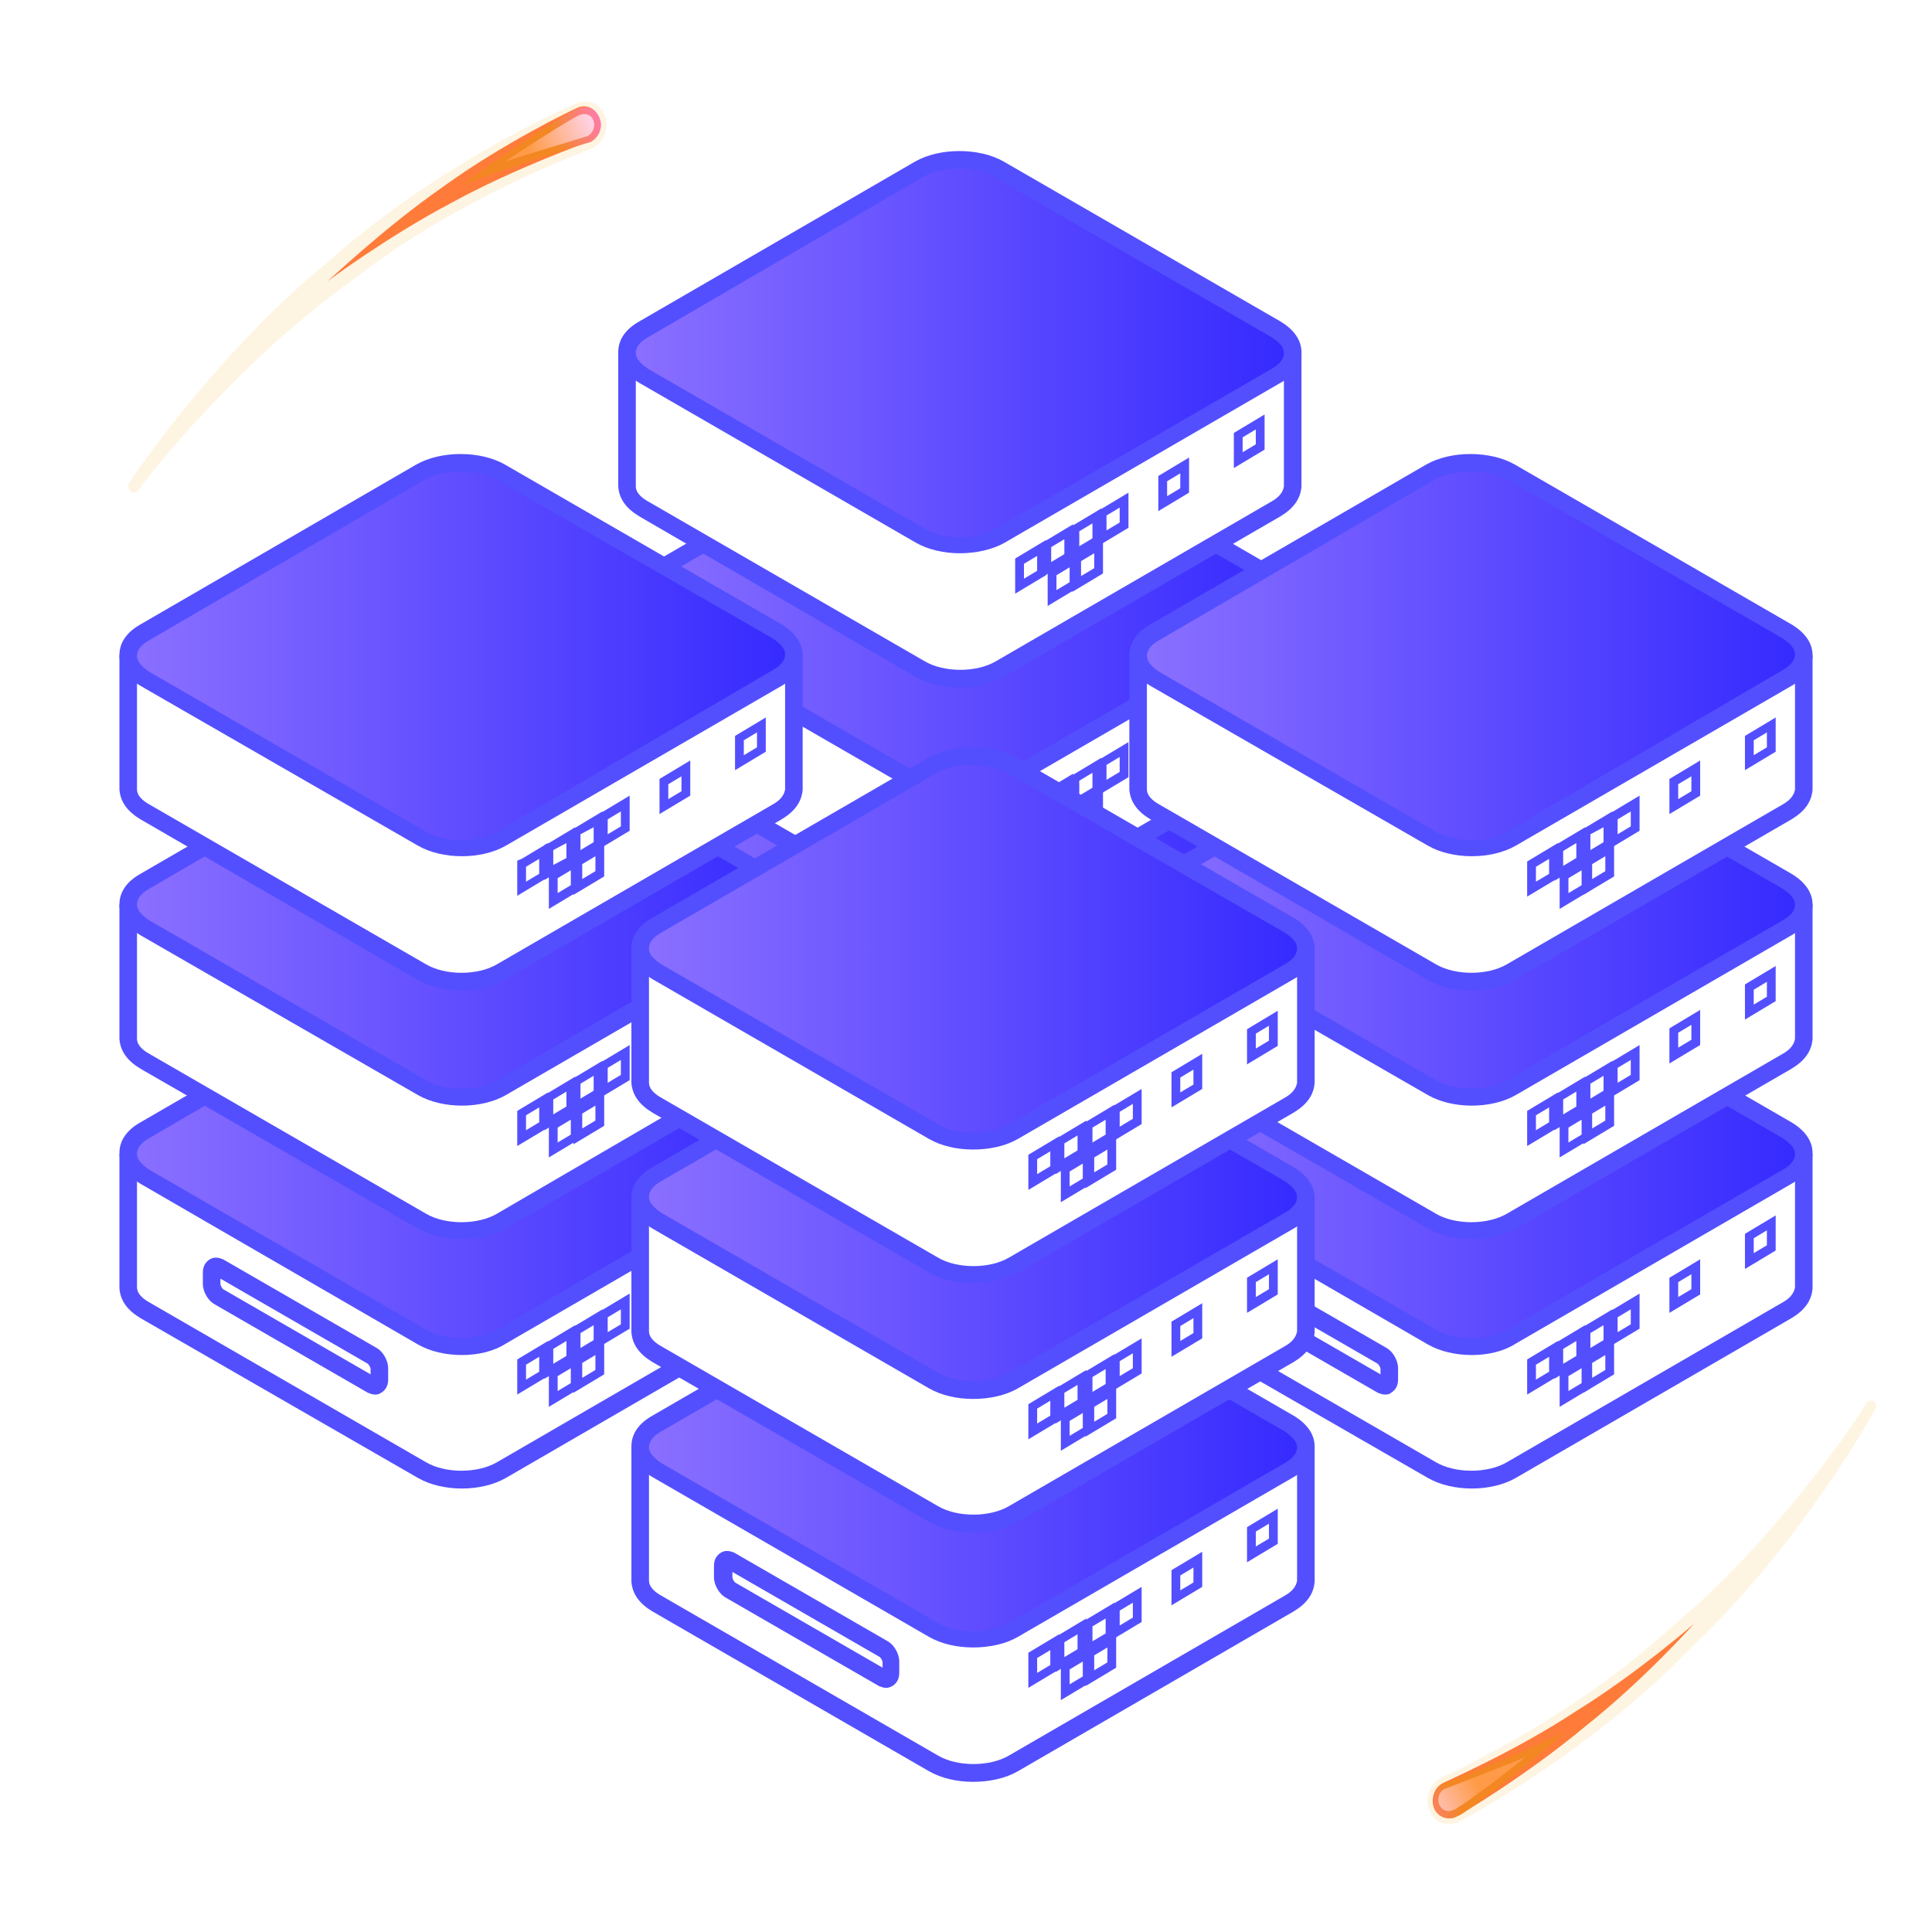 <?xml version="1.0" encoding="utf-8"?>
<!-- Generator: Adobe Illustrator 26.5.0, SVG Export Plug-In . SVG Version: 6.00 Build 0)  -->
<svg version="1.1" id="Layer_1" xmlns="http://www.w3.org/2000/svg" xmlns:xlink="http://www.w3.org/1999/xlink" x="0px" y="0px"
	 viewBox="0 0 220 220" style="enable-background:new 0 0 220 220;" xml:space="preserve">
<style type="text/css">
	.st0{fill:#FFFFFF;}
	.st1{fill:#534FFF;}
	.st2{fill:url(#SVGID_1_);}
	.st3{fill:url(#SVGID_00000067951847462722849390000016354680781521708422_);}
	.st4{fill:url(#SVGID_00000079483660244459552880000011629692588805895332_);}
	.st5{fill:url(#SVGID_00000095307731222810037940000016819412085393125761_);}
	.st6{fill:url(#SVGID_00000181057351003210535440000014386808176676908732_);}
	.st7{fill:url(#SVGID_00000098902994730937713750000017097470331015369148_);}
	.st8{fill:url(#SVGID_00000161601731235500095710000005541340238744021150_);}
	.st9{fill:url(#SVGID_00000127004055097137699530000016906547211306747825_);}
	.st10{fill:url(#SVGID_00000010288280237002053980000007933352599289169059_);}
	.st11{fill:url(#SVGID_00000012453504446848726150000013206780535385362307_);}
	.st12{fill:url(#SVGID_00000103223748696968214090000009981856530921343134_);}
	.st13{fill:url(#SVGID_00000116914800449402485270000006834911937990124958_);}
	.st14{filter:url(#Adobe_OpacityMaskFilter);}
	.st15{filter:url(#Adobe_OpacityMaskFilter_00000104666709844033003150000012263807883070725531_);}
	
		.st16{mask:url(#SVGID_00000137131923576326433560000008684597655281223596_);fill:url(#SVGID_00000083081535440335890830000006195770293076594823_);}
	.st17{opacity:0.3;fill:#FCD99D;}
	.st18{filter:url(#Adobe_OpacityMaskFilter_00000123406226551500924680000015112222288107814308_);}
	.st19{filter:url(#Adobe_OpacityMaskFilter_00000103967344010152349270000006182051937275217078_);}
	
		.st20{mask:url(#SVGID_00000066485209923535562660000013104905853633678743_);fill:url(#SVGID_00000078024821020222916410000011126504890563115709_);}
	.st21{fill:#FF7B39;}
	.st22{fill:url(#SVGID_00000164501830769603893470000009343834059737291937_);}
	.st23{fill:url(#SVGID_00000009573817264983630560000008296133970824802448_);}
	.st24{filter:url(#Adobe_OpacityMaskFilter_00000026144302073651202170000011751941403398098879_);}
	.st25{filter:url(#Adobe_OpacityMaskFilter_00000093881214632645978410000013852486389655423158_);}
	
		.st26{mask:url(#SVGID_00000083789877854016566750000017074264008238593180_);fill:url(#SVGID_00000159448638592777876360000001486753735875623097_);}
	.st27{filter:url(#Adobe_OpacityMaskFilter_00000163050499074128941620000004572957914894937744_);}
	.st28{filter:url(#Adobe_OpacityMaskFilter_00000008857841592774095040000004721206404300346252_);}
	
		.st29{mask:url(#SVGID_00000000210982383388777880000010097550258065360301_);fill:url(#SVGID_00000118393034656408163850000013640693346834268804_);}
	.st30{fill:url(#SVGID_00000034079932080177981750000001534002406241305000_);}
	.st31{fill:url(#SVGID_00000084496009760595925370000016553886172373624509_);}
</style>
<g>
	<g>
		<g>
			<path class="st0" d="M147.1,97.9L128,99.5l-14.3-8.3c-2.5-1.4-6.6-1.4-9.1,0l-2.2,1.4l-31,5.1l0,14.4c0,0.9,0.7,1.8,1.9,2.5
				l31.5,18.2c2.5,1.4,6.6,1.4,9.1,0l31.4-18.2c1.2-0.7,1.8-1.6,1.9-2.5L147.1,97.9z"/>
			<path class="st1" d="M109.3,135c-1.8,0-3.6-0.4-5-1.2l-31.5-18.2c-1.5-0.9-2.3-2-2.4-3.4l0-15.3l31.7-5.2l2.1-1.3
				c2.9-1.7,7.3-1.7,10.1,0l14,8.1l19.9-1.6l0,15.3c-0.1,1.4-0.9,2.5-2.4,3.4l-31.4,18.2C113,134.6,111.1,135,109.3,135z M72.4,98.6
				l0,13.5c0,0.6,0.5,1.2,1.4,1.7l31.5,18.2c2.2,1.3,5.9,1.3,8.1,0l31.4-18.2c0.9-0.5,1.3-1.1,1.4-1.7l0-13.1l-18.3,1.5l-14.6-8.4
				c-2.2-1.3-5.9-1.3-8.1,0l-2.4,1.5L72.4,98.6z"/>
		</g>
		<g>
			<linearGradient id="SVGID_1_" gradientUnits="userSpaceOnUse" x1="71.374" y1="96.816" x2="147.114" y2="96.816">
				<stop  offset="0" style="stop-color:#8B70FF"/>
				<stop  offset="1" style="stop-color:#352AFF"/>
			</linearGradient>
			<path class="st2" d="M145.2,94.2L113.7,76c-2.5-1.4-6.6-1.4-9.1,0L73.3,94.2c-2.5,1.4-2.5,3.8,0,5.2l31.5,18.2
				c2.5,1.4,6.6,1.4,9.1,0l31.4-18.2C147.7,98,147.7,95.6,145.2,94.2z"/>
			<path class="st1" d="M109.3,119.7c-1.8,0-3.6-0.4-5-1.2l-31.5-18.2c-1.5-0.9-2.4-2.1-2.4-3.5c0-1.4,0.8-2.6,2.4-3.5l31.4-18.2
				c2.8-1.6,7.3-1.6,10.1,0l31.5,18.2l0,0c1.5,0.9,2.4,2.1,2.4,3.5c0,1.4-0.8,2.6-2.4,3.5l-31.4,18.2
				C113,119.3,111.1,119.7,109.3,119.7z M109.2,75.9c-1.5,0-2.9,0.3-4,0.9L73.8,95.1c-0.9,0.5-1.4,1.1-1.4,1.8
				c0,0.6,0.5,1.2,1.4,1.8l31.5,18.2c2.2,1.3,5.9,1.3,8.1,0l31.4-18.2c0.9-0.5,1.4-1.1,1.4-1.8c0-0.6-0.5-1.2-1.4-1.8l-31.5-18.2
				C112.1,76.2,110.6,75.9,109.2,75.9z"/>
		</g>
		<g>
			<g>
				<polygon class="st0" points="118.1,121.7 116.6,122.6 116.6,120.8 118.1,120 				"/>
				<path class="st1" d="M118.1,120v1.7l-1.5,0.9v-1.7L118.1,120 M119.1,118.2l-1.5,0.9l-1.5,0.9l-0.5,0.3v0.6v1.7v1.7l1.5-0.9
					l1.5-0.9l0.5-0.3v-0.6V120V118.2L119.1,118.2z"/>
			</g>
			<g>
				<polygon class="st0" points="121.2,119.9 119.7,120.8 119.7,119 121.2,118.2 				"/>
				<path class="st1" d="M121.2,118.2v1.7l-1.5,0.9V119L121.2,118.2 M122.2,116.4l-1.5,0.9l-1.5,0.9l-0.5,0.3v0.6v1.7v1.7l1.5-0.9
					l1.5-0.9l0.5-0.3v-0.6v-1.7V116.4L122.2,116.4z"/>
			</g>
			<g>
				<polygon class="st0" points="124.4,118.1 122.9,118.9 122.9,117.2 124.4,116.4 				"/>
				<path class="st1" d="M124.4,116.4v1.7l-1.5,0.9v-1.7L124.4,116.4 M125.4,114.6l-1.5,0.9l-1.5,0.9l-0.5,0.3v0.6v1.7v1.7l1.5-0.9
					l1.5-0.9l0.5-0.3v-0.6v-1.7V114.6L125.4,114.6z"/>
			</g>
			<g>
				<polygon class="st0" points="121.8,123.1 120.3,123.9 120.3,122.2 121.8,121.3 				"/>
				<path class="st1" d="M121.8,121.3v1.7l-1.5,0.9v-1.7L121.8,121.3 M122.8,119.6l-1.5,0.9l-1.5,0.9l-0.5,0.3v0.6v1.7v1.7l1.5-0.9
					l1.5-0.9l0.5-0.3v-0.6v-1.7V119.6L122.8,119.6z"/>
			</g>
			<g>
				<polygon class="st0" points="124.6,121.5 123.1,122.3 123.1,120.6 124.6,119.7 				"/>
				<path class="st1" d="M124.6,119.7v1.7l-1.5,0.9v-1.7L124.6,119.7 M125.6,118l-1.5,0.9l-1.5,0.9l-0.5,0.3v0.6v1.7v1.7l1.5-0.9
					l1.5-0.9l0.5-0.3v-0.6v-1.7V118L125.6,118z"/>
			</g>
			<g>
				<polygon class="st0" points="134.4,112.3 132.9,113.2 132.9,111.4 134.4,110.6 				"/>
				<path class="st1" d="M134.4,110.6v1.7l-1.5,0.9v-1.7L134.4,110.6 M135.4,108.8l-1.5,0.9l-1.5,0.9l-0.5,0.3v0.6v1.7v1.7l1.5-0.9
					l1.5-0.9l0.5-0.3v-0.6v-1.7V108.8L135.4,108.8z"/>
			</g>
			<g>
				<polygon class="st0" points="143,107.3 141.5,108.2 141.5,106.5 143,105.6 				"/>
				<path class="st1" d="M143,105.6v1.7l-1.5,0.9v-1.7L143,105.6 M144,103.9l-1.5,0.9l-1.5,0.9l-0.5,0.3v0.6v1.7v1.7l1.5-0.9
					l1.5-0.9l0.5-0.3v-0.6v-1.7V103.9L144,103.9z"/>
			</g>
			<g>
				<polygon class="st0" points="127.5,116.3 126,117.1 126,115.4 127.5,114.6 				"/>
				<path class="st1" d="M127.5,114.6v1.7l-1.5,0.9v-1.7L127.5,114.6 M128.5,112.8l-1.5,0.9l-1.5,0.9l-0.5,0.3v0.6v1.7v1.7l1.5-0.9
					l1.5-0.9l0.5-0.3v-0.6v-1.7V112.8L128.5,112.8z"/>
			</g>
		</g>
	</g>
	<g>
		<path class="st0" d="M99.1,123.2l-17.5-10.1c-0.4-0.2-0.8-0.9-0.8-1.4v-1.3c0-0.6,0.3-0.8,0.8-0.6l17.5,10.1
			c0.4,0.2,0.8,0.9,0.8,1.4v1.3C99.9,123.2,99.5,123.5,99.1,123.2z"/>
		<path class="st1" d="M99.4,124.3c-0.3,0-0.5-0.1-0.8-0.2L81.1,114c-0.7-0.4-1.3-1.4-1.3-2.3v-1.3c0-0.7,0.3-1.2,0.8-1.5
			c0.5-0.3,1-0.2,1.5,0L99.6,119c0.7,0.4,1.3,1.4,1.3,2.3v1.3c0,0.7-0.3,1.2-0.8,1.5C99.9,124.3,99.7,124.3,99.4,124.3z M81.9,111.1
			l0,0.6c0,0.2,0.2,0.5,0.3,0.6l16.8,9.7l0-0.6c0-0.2-0.2-0.5-0.3-0.6L81.9,111.1z"/>
	</g>
	<g>
		<g>
			<path class="st0" d="M147.1,69.6L128,71.1l-14.3-8.3c-2.5-1.4-6.6-1.4-9.1,0l-2.2,1.4l-31,5.1l0,14.4c0,0.9,0.7,1.8,1.9,2.5
				l31.5,18.2c2.5,1.4,6.6,1.4,9.1,0l31.4-18.2c1.2-0.7,1.8-1.6,1.9-2.5L147.1,69.6z"/>
			<path class="st1" d="M109.3,106.6c-1.8,0-3.6-0.4-5-1.2L72.8,87.2c-1.5-0.9-2.3-2-2.4-3.4l0-15.3l31.7-5.2l2.1-1.3
				c2.9-1.7,7.3-1.7,10.1,0l14,8.1l19.9-1.6l0,15.3c-0.1,1.4-0.9,2.5-2.4,3.4l-31.4,18.2C113,106.2,111.1,106.6,109.3,106.6z
				 M72.4,70.2l0,13.5c0,0.6,0.5,1.2,1.4,1.7l31.5,18.2c2.2,1.3,5.9,1.3,8.1,0l31.4-18.2c0.9-0.5,1.3-1.1,1.4-1.7l0-13.1l-18.3,1.5
				l-14.6-8.4c-2.2-1.3-5.9-1.3-8.1,0l-2.4,1.5L72.4,70.2z"/>
		</g>
		<g>
			
				<linearGradient id="SVGID_00000063598307488163868820000000029596122428166530_" gradientUnits="userSpaceOnUse" x1="71.374" y1="68.456" x2="147.114" y2="68.456">
				<stop  offset="0" style="stop-color:#8B70FF"/>
				<stop  offset="1" style="stop-color:#352AFF"/>
			</linearGradient>
			<path style="fill:url(#SVGID_00000063598307488163868820000000029596122428166530_);" d="M145.2,65.8l-31.5-18.2
				c-2.5-1.4-6.6-1.4-9.1,0L73.3,65.9c-2.5,1.4-2.5,3.8,0,5.2l31.5,18.2c2.5,1.4,6.6,1.4,9.1,0l31.4-18.2
				C147.7,69.6,147.7,67.3,145.2,65.8z"/>
			<path class="st1" d="M109.3,91.4c-1.8,0-3.6-0.4-5-1.2L72.8,72c-1.5-0.9-2.4-2.1-2.4-3.5c0-1.4,0.8-2.6,2.4-3.5l31.4-18.2
				c2.8-1.6,7.3-1.6,10.1,0L145.7,65l0,0c1.5,0.9,2.4,2.1,2.4,3.5c0,1.4-0.8,2.6-2.4,3.5l-31.4,18.2C113,91,111.1,91.4,109.3,91.4z
				 M109.2,47.5c-1.5,0-2.9,0.3-4,0.9L73.8,66.7c-0.9,0.5-1.4,1.1-1.4,1.8c0,0.6,0.5,1.2,1.4,1.8l31.5,18.2c2.2,1.3,5.9,1.3,8.1,0
				l31.4-18.2c0.9-0.5,1.4-1.1,1.4-1.8c0-0.6-0.5-1.2-1.4-1.8l-31.5-18.2C112.1,47.8,110.6,47.5,109.2,47.5z"/>
		</g>
		<g>
			<g>
				<polygon class="st0" points="118.1,93.3 116.6,94.2 116.6,92.5 118.1,91.6 				"/>
				<path class="st1" d="M118.1,91.6v1.7l-1.5,0.9v-1.7L118.1,91.6 M119.1,89.9l-1.5,0.9l-1.5,0.9l-0.5,0.3v0.6v1.7v1.7l1.5-0.9
					l1.5-0.9l0.5-0.3v-0.6v-1.7V89.9L119.1,89.9z"/>
			</g>
			<g>
				<polygon class="st0" points="121.2,91.5 119.7,92.4 119.7,90.7 121.2,89.8 				"/>
				<path class="st1" d="M121.2,89.8v1.7l-1.5,0.9v-1.7L121.2,89.8 M122.2,88.1l-1.5,0.9l-1.5,0.9l-0.5,0.3v0.6v1.7v1.7l1.5-0.9
					l1.5-0.9l0.5-0.3v-0.6v-1.7V88.1L122.2,88.1z"/>
			</g>
			<g>
				<polygon class="st0" points="124.4,89.7 122.9,90.6 122.9,88.9 124.4,88 				"/>
				<path class="st1" d="M124.4,88v1.7l-1.5,0.9v-1.7L124.4,88 M125.4,86.3l-1.5,0.9l-1.5,0.9l-0.5,0.3v0.6v1.7v1.7l1.5-0.9l1.5-0.9
					l0.5-0.3v-0.6V88V86.3L125.4,86.3z"/>
			</g>
			<g>
				<polygon class="st0" points="121.8,94.7 120.3,95.6 120.3,93.8 121.8,93 				"/>
				<path class="st1" d="M121.8,93v1.7l-1.5,0.9v-1.7L121.8,93 M122.8,91.2l-1.5,0.9l-1.5,0.9l-0.5,0.3v0.6v1.7v1.7l1.5-0.9l1.5-0.9
					l0.5-0.3v-0.6V93V91.2L122.8,91.2z"/>
			</g>
			<g>
				<polygon class="st0" points="124.6,93.1 123.1,94 123.1,92.2 124.6,91.4 				"/>
				<path class="st1" d="M124.6,91.4v1.7l-1.5,0.9v-1.7L124.6,91.4 M125.6,89.7l-1.5,0.9l-1.5,0.9l-0.5,0.3v0.6V94v1.7l1.5-0.9
					l1.5-0.9l0.5-0.3v-0.6v-1.7V89.7L125.6,89.7z"/>
			</g>
			<g>
				<polygon class="st0" points="134.4,83.9 132.9,84.8 132.9,83.1 134.4,82.2 				"/>
				<path class="st1" d="M134.4,82.2v1.7l-1.5,0.9v-1.7L134.4,82.2 M135.4,80.5l-1.5,0.9l-1.5,0.9l-0.5,0.3v0.6v1.7v1.7l1.5-0.9
					l1.5-0.9l0.5-0.3v-0.6v-1.7V80.5L135.4,80.5z"/>
			</g>
			<g>
				<polygon class="st0" points="143,79 141.5,79.8 141.5,78.1 143,77.3 				"/>
				<path class="st1" d="M143,77.3V79l-1.5,0.9v-1.7L143,77.3 M144,75.5l-1.5,0.9l-1.5,0.9l-0.5,0.3v0.6v1.7v1.7l1.5-0.9l1.5-0.9
					l0.5-0.3V79v-1.7V75.5L144,75.5z"/>
			</g>
			<g>
				<polygon class="st0" points="127.5,87.9 126,88.8 126,87.1 127.5,86.2 				"/>
				<path class="st1" d="M127.5,86.2v1.7l-1.5,0.9v-1.7L127.5,86.2 M128.5,84.5l-1.5,0.9l-1.5,0.9l-0.5,0.3v0.6v1.7v1.7l1.5-0.9
					l1.5-0.9l0.5-0.3v-0.6v-1.7V84.5L128.5,84.5z"/>
			</g>
		</g>
	</g>
	<g>
		<g>
			<path class="st0" d="M147.1,41.2L128,42.7l-14.3-8.3c-2.5-1.4-6.6-1.4-9.1,0l-2.2,1.4l-31,5.1l0,14.4c0,0.9,0.7,1.8,1.9,2.5
				l31.5,18.2c2.5,1.4,6.6,1.4,9.1,0l31.4-18.2c1.2-0.7,1.8-1.6,1.9-2.5L147.1,41.2z"/>
			<path class="st1" d="M109.3,78.3c-1.8,0-3.6-0.4-5-1.2L72.8,58.8c-1.5-0.9-2.3-2-2.4-3.4l0-15.3l31.7-5.2l2.1-1.3
				c2.9-1.7,7.3-1.7,10.1,0l14,8.1l19.9-1.6l0,15.3c-0.1,1.4-0.9,2.5-2.4,3.4L114.4,77C113,77.9,111.1,78.3,109.3,78.3z M72.4,41.9
				l0,13.5c0,0.6,0.5,1.2,1.4,1.7l31.5,18.2c2.2,1.3,5.9,1.3,8.1,0l31.4-18.2c0.9-0.5,1.3-1.1,1.4-1.7l0-13.1l-18.3,1.5l-14.6-8.4
				c-2.2-1.3-5.9-1.3-8.1,0l-2.4,1.5L72.4,41.9z"/>
		</g>
		<g>
			
				<linearGradient id="SVGID_00000182489234483376620670000012109503895005943470_" gradientUnits="userSpaceOnUse" x1="71.374" y1="40.096" x2="147.114" y2="40.096">
				<stop  offset="0" style="stop-color:#8B70FF"/>
				<stop  offset="1" style="stop-color:#352AFF"/>
			</linearGradient>
			<path style="fill:url(#SVGID_00000182489234483376620670000012109503895005943470_);" d="M145.2,37.5l-31.5-18.2
				c-2.5-1.4-6.6-1.4-9.1,0L73.3,37.5c-2.5,1.4-2.5,3.8,0,5.2l31.5,18.2c2.5,1.4,6.6,1.4,9.1,0l31.4-18.2
				C147.7,41.3,147.7,38.9,145.2,37.5z"/>
			<path class="st1" d="M109.3,63c-1.8,0-3.6-0.4-5-1.2L72.8,43.6c-1.5-0.9-2.4-2.1-2.4-3.5c0-1.4,0.8-2.6,2.4-3.5l31.4-18.2
				c2.8-1.6,7.3-1.6,10.1,0l31.5,18.2l0,0c1.5,0.9,2.4,2.1,2.4,3.5c0,1.4-0.8,2.6-2.4,3.5l-31.4,18.2C113,62.6,111.1,63,109.3,63z
				 M109.2,19.2c-1.5,0-2.9,0.3-4,0.9L73.8,38.4c-0.9,0.5-1.4,1.1-1.4,1.8c0,0.6,0.5,1.2,1.4,1.8l31.5,18.2c2.2,1.3,5.9,1.3,8.1,0
				l31.4-18.2c0.9-0.5,1.4-1.1,1.4-1.8s-0.5-1.2-1.4-1.8l-31.5-18.2C112.1,19.5,110.6,19.2,109.2,19.2z"/>
		</g>
		<g>
			<g>
				<polygon class="st0" points="118.1,65 116.6,65.8 116.6,64.1 118.1,63.3 				"/>
				<path class="st1" d="M118.1,63.3V65l-1.5,0.9v-1.7L118.1,63.3 M119.1,61.5l-1.5,0.9l-1.5,0.9l-0.5,0.3v0.6v1.7v1.7l1.5-0.9
					l1.5-0.9l0.5-0.3V65v-1.7V61.5L119.1,61.5z"/>
			</g>
			<g>
				<polygon class="st0" points="121.2,63.2 119.7,64 119.7,62.3 121.2,61.4 				"/>
				<path class="st1" d="M121.2,61.4v1.7l-1.5,0.9v-1.7L121.2,61.4 M122.2,59.7l-1.5,0.9l-1.5,0.9l-0.5,0.3v0.6V64v1.7l1.5-0.9
					l1.5-0.9l0.5-0.3v-0.6v-1.7V59.7L122.2,59.7z"/>
			</g>
			<g>
				<polygon class="st0" points="124.4,61.4 122.9,62.2 122.9,60.5 124.4,59.6 				"/>
				<path class="st1" d="M124.4,59.6v1.7l-1.5,0.9v-1.7L124.4,59.6 M125.4,57.9l-1.5,0.9l-1.5,0.9l-0.5,0.3v0.6v1.7V64l1.5-0.9
					l1.5-0.9l0.5-0.3v-0.6v-1.7V57.9L125.4,57.9z"/>
			</g>
			<g>
				<polygon class="st0" points="121.8,66.3 120.3,67.2 120.3,65.5 121.8,64.6 				"/>
				<path class="st1" d="M121.8,64.6v1.7l-1.5,0.9v-1.7L121.8,64.6 M122.8,62.9l-1.5,0.9l-1.5,0.9l-0.5,0.3v0.6v1.7v1.7l1.5-0.9
					l1.5-0.9l0.5-0.3v-0.6v-1.7V62.9L122.8,62.9z"/>
			</g>
			<g>
				<polygon class="st0" points="124.6,64.7 123.1,65.6 123.1,63.9 124.6,63 				"/>
				<path class="st1" d="M124.6,63v1.7l-1.5,0.9v-1.7L124.6,63 M125.6,61.3l-1.5,0.9l-1.5,0.9l-0.5,0.3v0.6v1.7v1.7l1.5-0.9l1.5-0.9
					l0.5-0.3v-0.6V63V61.3L125.6,61.3z"/>
			</g>
			<g>
				<polygon class="st0" points="134.4,55.6 132.9,56.4 132.9,54.7 134.4,53.9 				"/>
				<path class="st1" d="M134.4,53.9v1.7l-1.5,0.9v-1.7L134.4,53.9 M135.4,52.1l-1.5,0.9l-1.5,0.9l-0.5,0.3v0.6v1.7v1.7l1.5-0.9
					l1.5-0.9l0.5-0.3v-0.6v-1.7V52.1L135.4,52.1z"/>
			</g>
			<g>
				<polygon class="st0" points="143,50.6 141.5,51.5 141.5,49.8 143,48.9 				"/>
				<path class="st1" d="M143,48.9v1.7l-1.5,0.9v-1.7L143,48.9 M144,47.2l-1.5,0.9l-1.5,0.9l-0.5,0.3v0.6v1.7v1.7l1.5-0.9l1.5-0.9
					l0.5-0.3v-0.6v-1.7V47.2L144,47.2z"/>
			</g>
			<g>
				<polygon class="st0" points="127.5,59.6 126,60.4 126,58.7 127.5,57.8 				"/>
				<path class="st1" d="M127.5,57.8v1.7l-1.5,0.9v-1.7L127.5,57.8 M128.5,56.1L127,57l-1.5,0.9l-0.5,0.3v0.6v1.7v1.7l1.5-0.9
					l1.5-0.9l0.5-0.3v-0.6v-1.7V56.1L128.5,56.1z"/>
			</g>
		</g>
	</g>
</g>
<g>
	<g>
		<g>
			<path class="st0" d="M90.4,132.4L71.3,134L57,125.7c-2.5-1.4-6.6-1.4-9.1,0l-2.2,1.4l-31,5.1l0,14.4c0,0.9,0.7,1.8,1.9,2.5
				L48,167.4c2.5,1.4,6.6,1.4,9.1,0l31.4-18.2c1.2-0.7,1.8-1.6,1.9-2.5L90.4,132.4z"/>
			<path class="st1" d="M52.6,169.5c-1.8,0-3.6-0.4-5-1.2L16,150.1c-1.5-0.9-2.3-2-2.4-3.4l0-15.3l31.7-5.2l2.1-1.3
				c2.9-1.7,7.3-1.7,10.1,0l14,8.1l19.9-1.6l0,15.3c-0.1,1.4-0.9,2.5-2.4,3.4l-31.4,18.2C56.2,169.1,54.4,169.5,52.6,169.5z
				 M15.6,133.1l0,13.5c0,0.6,0.5,1.2,1.4,1.7l31.5,18.2c2.2,1.3,5.9,1.3,8.1,0L88,148.3c0.9-0.5,1.3-1.1,1.4-1.7l0-13.1L71,135
				l-14.6-8.4c-2.2-1.3-5.9-1.3-8.1,0l-2.4,1.5L15.6,133.1z"/>
		</g>
		<g>
			
				<linearGradient id="SVGID_00000080168004965643577640000000404300961634580097_" gradientUnits="userSpaceOnUse" x1="14.622" y1="131.327" x2="90.362" y2="131.327">
				<stop  offset="0" style="stop-color:#8B70FF"/>
				<stop  offset="1" style="stop-color:#352AFF"/>
			</linearGradient>
			<path style="fill:url(#SVGID_00000080168004965643577640000000404300961634580097_);" d="M88.5,128.7L57,110.5
				c-2.5-1.4-6.6-1.4-9.1,0l-31.4,18.2c-2.5,1.4-2.5,3.8,0,5.2L48,152.2c2.5,1.4,6.6,1.4,9.1,0l31.4-18.2
				C91,132.5,91,130.1,88.5,128.7z"/>
			<path class="st1" d="M52.6,154.3c-1.8,0-3.6-0.4-5-1.2L16,134.8c-1.5-0.9-2.4-2.1-2.4-3.5c0-1.4,0.8-2.6,2.4-3.5l31.4-18.2
				c2.8-1.6,7.3-1.6,10.1,0L89,127.8c1.5,0.9,2.4,2.1,2.4,3.5c0,1.4-0.8,2.6-2.4,3.5L57.6,153C56.2,153.9,54.4,154.3,52.6,154.3z
				 M52.4,110.4c-1.5,0-2.9,0.3-4,0.9L17,129.6c-0.9,0.5-1.4,1.1-1.4,1.8c0,0.6,0.5,1.2,1.4,1.8l31.5,18.2c2.2,1.3,5.9,1.3,8.1,0
				L88,133.1c0.9-0.5,1.4-1.1,1.4-1.8c0-0.6-0.5-1.2-1.4-1.8l0,0l-31.5-18.2C55.4,110.7,53.9,110.4,52.4,110.4z"/>
		</g>
		<g>
			<g>
				<polygon class="st0" points="61.4,156.2 59.9,157.1 59.9,155.3 61.4,154.5 				"/>
				<path class="st1" d="M61.4,154.5v1.7l-1.5,0.9v-1.7L61.4,154.5 M62.4,152.7l-1.5,0.9l-1.5,0.9l-0.5,0.3v0.6v1.7v1.7l1.5-0.9
					l1.5-0.9l0.5-0.3v-0.6v-1.7V152.7L62.4,152.7z"/>
			</g>
			<g>
				<polygon class="st0" points="64.5,154.4 63,155.3 63,153.5 64.5,152.7 				"/>
				<path class="st1" d="M64.5,152.7v1.7l-1.5,0.9v-1.7L64.5,152.7 M65.5,150.9l-1.5,0.9l-1.5,0.9L62,153v0.6v1.7v1.7l1.5-0.9
					l1.5-0.9l0.5-0.3v-0.6v-1.7V150.9L65.5,150.9z"/>
			</g>
			<g>
				<polygon class="st0" points="67.6,152.6 66.1,153.5 66.1,151.7 67.6,150.9 				"/>
				<path class="st1" d="M67.6,150.9v1.7l-1.5,0.9v-1.7L67.6,150.9 M68.6,149.1l-1.5,0.9l-1.5,0.9l-0.5,0.3v0.6v1.7v1.7l1.5-0.9
					l1.5-0.9l0.5-0.3v-0.6v-1.7V149.1L68.6,149.1z"/>
			</g>
			<g>
				<polygon class="st0" points="65,157.6 63.6,158.4 63.6,156.7 65,155.8 				"/>
				<path class="st1" d="M65,155.8v1.7l-1.5,0.9v-1.7L65,155.8 M66,154.1l-1.5,0.9l-1.5,0.9l-0.5,0.3v0.6v1.7v1.7l1.5-0.9l1.5-0.9
					l0.5-0.3v-0.6v-1.7V154.1L66,154.1z"/>
			</g>
			<g>
				<polygon class="st0" points="67.8,156 66.3,156.8 66.3,155.1 67.8,154.3 				"/>
				<path class="st1" d="M67.8,154.3v1.7l-1.5,0.9v-1.7L67.8,154.3 M68.8,152.5l-1.5,0.9l-1.5,0.9l-0.5,0.3v0.6v1.7v1.7l1.5-0.9
					l1.5-0.9l0.5-0.3V156v-1.7V152.5L68.8,152.5z"/>
			</g>
			<g>
				<polygon class="st0" points="77.6,146.8 76.1,147.7 76.1,146 77.6,145.1 				"/>
				<path class="st1" d="M77.6,145.1v1.7l-1.5,0.9V146L77.6,145.1 M78.6,143.4l-1.5,0.9l-1.5,0.9l-0.5,0.3v0.6v1.7v1.7l1.5-0.9
					l1.5-0.9l0.5-0.3v-0.6v-1.7V143.4L78.6,143.4z"/>
			</g>
			<g>
				<polygon class="st0" points="86.2,141.8 84.7,142.7 84.7,141 86.2,140.1 				"/>
				<path class="st1" d="M86.2,140.1v1.7l-1.5,0.9V141L86.2,140.1 M87.2,138.4l-1.5,0.9l-1.5,0.9l-0.5,0.3v0.6v1.7v1.7l1.5-0.9
					l1.5-0.9l0.5-0.3v-0.6v-1.7V138.4L87.2,138.4z"/>
			</g>
			<g>
				<polygon class="st0" points="70.7,150.8 69.2,151.7 69.2,149.9 70.7,149.1 				"/>
				<path class="st1" d="M70.7,149.1v1.7l-1.5,0.9v-1.7L70.7,149.1 M71.7,147.3l-1.5,0.9l-1.5,0.9l-0.5,0.3v0.6v1.7v1.7l1.5-0.9
					l1.5-0.9l0.5-0.3v-0.6v-1.7V147.3L71.7,147.3z"/>
			</g>
		</g>
	</g>
	<g>
		<path class="st0" d="M42.4,157.7l-17.5-10.1c-0.4-0.2-0.8-0.9-0.8-1.4v-1.3c0-0.6,0.3-0.8,0.8-0.6l17.5,10.1
			c0.4,0.2,0.8,0.9,0.8,1.4v1.3C43.1,157.7,42.8,158,42.4,157.7z"/>
		<path class="st1" d="M42.7,158.8c-0.3,0-0.5-0.1-0.8-0.2l-17.5-10.1c-0.7-0.4-1.3-1.4-1.3-2.3v-1.3c0-0.7,0.3-1.2,0.8-1.5
			c0.5-0.3,1-0.2,1.5,0l17.5,10.1c0.7,0.4,1.3,1.4,1.3,2.3v1.3c0,0.7-0.3,1.2-0.8,1.5C43.1,158.8,42.9,158.8,42.7,158.8z
			 M25.1,145.6l0,0.6c0,0.2,0.2,0.5,0.3,0.6l16.8,9.7l0-0.6c0-0.2-0.2-0.5-0.3-0.6L25.1,145.6z"/>
	</g>
	<g>
		<g>
			<path class="st0" d="M90.4,104.1l-19.1,1.5L57,97.4c-2.5-1.4-6.6-1.4-9.1,0l-2.2,1.4l-31,5.1l0,14.4c0,0.9,0.7,1.8,1.9,2.5
				L48,139c2.5,1.4,6.6,1.4,9.1,0l31.4-18.2c1.2-0.7,1.8-1.6,1.9-2.5L90.4,104.1z"/>
			<path class="st1" d="M52.6,141.1c-1.8,0-3.6-0.4-5-1.2L16,121.7c-1.5-0.9-2.3-2-2.4-3.4l0-15.3l31.7-5.2l2.1-1.3
				c2.9-1.7,7.3-1.7,10.1,0l14,8.1l19.9-1.6l0,15.3c-0.1,1.4-0.9,2.5-2.4,3.4l-31.4,18.2C56.2,140.7,54.4,141.1,52.6,141.1z
				 M15.6,104.8l0,13.5c0,0.6,0.5,1.2,1.4,1.7l31.5,18.2c2.2,1.3,5.9,1.3,8.1,0L88,119.9c0.9-0.5,1.3-1.1,1.4-1.7l0-13.1L71,106.6
				l-14.6-8.4c-2.2-1.3-5.9-1.3-8.1,0L46,99.7L15.6,104.8z"/>
		</g>
		<g>
			
				<linearGradient id="SVGID_00000165232315338807551590000013360200963924295839_" gradientUnits="userSpaceOnUse" x1="14.622" y1="102.967" x2="90.362" y2="102.967">
				<stop  offset="0" style="stop-color:#8B70FF"/>
				<stop  offset="1" style="stop-color:#352AFF"/>
			</linearGradient>
			<path style="fill:url(#SVGID_00000165232315338807551590000013360200963924295839_);" d="M88.5,100.3L57,82.1
				c-2.5-1.4-6.6-1.4-9.1,0l-31.4,18.2c-2.5,1.4-2.5,3.8,0,5.2L48,123.8c2.5,1.4,6.6,1.4,9.1,0l31.4-18.2
				C91,104.1,91,101.8,88.5,100.3z"/>
			<path class="st1" d="M52.6,125.9c-1.8,0-3.6-0.4-5-1.2L16,106.5c-1.5-0.9-2.4-2.1-2.4-3.5c0-1.4,0.8-2.6,2.4-3.5l31.4-18.2
				c2.8-1.6,7.3-1.6,10.1,0L89,99.5l0,0c1.5,0.9,2.4,2.1,2.4,3.5c0,1.4-0.8,2.6-2.4,3.5l-31.4,18.2
				C56.2,125.5,54.4,125.9,52.6,125.9z M52.4,82c-1.5,0-2.9,0.3-4,0.9L17,101.2c-0.9,0.5-1.4,1.1-1.4,1.8c0,0.6,0.5,1.2,1.4,1.8
				l31.5,18.2c2.2,1.3,5.9,1.3,8.1,0L88,104.7c0.9-0.5,1.4-1.1,1.4-1.8c0-0.6-0.5-1.2-1.4-1.8L56.5,83C55.4,82.4,53.9,82,52.4,82z"
				/>
		</g>
		<g>
			<g>
				<polygon class="st0" points="61.4,127.8 59.9,128.7 59.9,127 61.4,126.1 				"/>
				<path class="st1" d="M61.4,126.1v1.7l-1.5,0.9V127L61.4,126.1 M62.4,124.4l-1.5,0.9l-1.5,0.9l-0.5,0.3v0.6v1.7v1.7l1.5-0.9
					l1.5-0.9l0.5-0.3v-0.6v-1.7V124.4L62.4,124.4z"/>
			</g>
			<g>
				<polygon class="st0" points="64.5,126 63,126.9 63,125.2 64.5,124.3 				"/>
				<path class="st1" d="M64.5,124.3v1.7l-1.5,0.9v-1.7L64.5,124.3 M65.5,122.6l-1.5,0.9l-1.5,0.9l-0.5,0.3v0.6v1.7v1.7l1.5-0.9
					l1.5-0.9l0.5-0.3V126v-1.7V122.6L65.5,122.6z"/>
			</g>
			<g>
				<polygon class="st0" points="67.6,124.2 66.1,125.1 66.1,123.4 67.6,122.5 				"/>
				<path class="st1" d="M67.6,122.5v1.7l-1.5,0.9v-1.7L67.6,122.5 M68.6,120.8l-1.5,0.9l-1.5,0.9l-0.5,0.3v0.6v1.7v1.7l1.5-0.9
					l1.5-0.9l0.5-0.3v-0.6v-1.7V120.8L68.6,120.8z"/>
			</g>
			<g>
				<polygon class="st0" points="65,129.2 63.6,130.1 63.6,128.3 65,127.5 				"/>
				<path class="st1" d="M65,127.5v1.7l-1.5,0.9v-1.7L65,127.5 M66,125.7l-1.5,0.9l-1.5,0.9l-0.5,0.3v0.6v1.7v1.7l1.5-0.9l1.5-0.9
					l0.5-0.3v-0.6v-1.7V125.7L66,125.7z"/>
			</g>
			<g>
				<polygon class="st0" points="67.8,127.6 66.3,128.5 66.3,126.8 67.8,125.9 				"/>
				<path class="st1" d="M67.8,125.9v1.7l-1.5,0.9v-1.7L67.8,125.9 M68.8,124.2l-1.5,0.9l-1.5,0.9l-0.5,0.3v0.6v1.7v1.7l1.5-0.9
					l1.5-0.9l0.5-0.3v-0.6v-1.7V124.2L68.8,124.2z"/>
			</g>
			<g>
				<polygon class="st0" points="77.6,118.5 76.1,119.3 76.1,117.6 77.6,116.7 				"/>
				<path class="st1" d="M77.6,116.7v1.7l-1.5,0.9v-1.7L77.6,116.7 M78.6,115l-1.5,0.9l-1.5,0.9l-0.5,0.3v0.6v1.7v1.7l1.5-0.9
					l1.5-0.9l0.5-0.3v-0.6v-1.7V115L78.6,115z"/>
			</g>
			<g>
				<polygon class="st0" points="86.2,113.5 84.7,114.4 84.7,112.6 86.2,111.8 				"/>
				<path class="st1" d="M86.2,111.8v1.7l-1.5,0.9v-1.7L86.2,111.8 M87.2,110l-1.5,0.9l-1.5,0.9l-0.5,0.3v0.6v1.7v1.7l1.5-0.9
					l1.5-0.9l0.5-0.3v-0.6v-1.7V110L87.2,110z"/>
			</g>
			<g>
				<polygon class="st0" points="70.7,122.4 69.2,123.3 69.2,121.6 70.7,120.7 				"/>
				<path class="st1" d="M70.7,120.7v1.7l-1.5,0.9v-1.7L70.7,120.7 M71.7,119l-1.5,0.9l-1.5,0.9l-0.5,0.3v0.6v1.7v1.7l1.5-0.9
					l1.5-0.9l0.5-0.3v-0.6v-1.7V119L71.7,119z"/>
			</g>
		</g>
	</g>
	<g>
		<g>
			<path class="st0" d="M90.4,75.7l-19.1,1.5L57,69c-2.5-1.4-6.6-1.4-9.1,0l-2.2,1.4l-31,5.1l0,14.4c0,0.9,0.7,1.8,1.9,2.5L48,110.7
				c2.5,1.4,6.6,1.4,9.1,0l31.4-18.2c1.2-0.7,1.8-1.6,1.9-2.5L90.4,75.7z"/>
			<path class="st1" d="M52.6,112.8c-1.8,0-3.6-0.4-5-1.2L16,93.3c-1.5-0.9-2.3-2-2.4-3.4l0-15.3l31.7-5.2l2.1-1.3
				c2.9-1.7,7.3-1.7,10.1,0l14,8.1l19.9-1.6l0,15.3c-0.1,1.4-0.9,2.5-2.4,3.4l-31.4,18.2C56.2,112.4,54.4,112.8,52.6,112.8z
				 M15.6,76.4l0,13.5c0,0.6,0.5,1.2,1.4,1.7l31.5,18.2c2.2,1.3,5.9,1.3,8.1,0L88,91.6c0.9-0.5,1.3-1.1,1.4-1.7l0-13.1L71,78.3
				l-14.6-8.4c-2.2-1.3-5.9-1.3-8.1,0L46,71.4L15.6,76.4z"/>
		</g>
		<g>
			
				<linearGradient id="SVGID_00000044893494489540866480000000939509498438520208_" gradientUnits="userSpaceOnUse" x1="14.622" y1="74.607" x2="90.362" y2="74.607">
				<stop  offset="0" style="stop-color:#8B70FF"/>
				<stop  offset="1" style="stop-color:#352AFF"/>
			</linearGradient>
			<path style="fill:url(#SVGID_00000044893494489540866480000000939509498438520208_);" d="M88.5,72L57,53.8
				c-2.5-1.4-6.6-1.4-9.1,0L16.5,72c-2.5,1.4-2.5,3.8,0,5.2L48,95.4c2.5,1.4,6.6,1.4,9.1,0l31.4-18.2C91,75.8,91,73.4,88.5,72z"/>
			<path class="st1" d="M52.6,97.5c-1.8,0-3.6-0.4-5-1.2L16,78.1c-1.5-0.9-2.4-2.1-2.4-3.5c0-1.4,0.8-2.6,2.4-3.5l31.4-18.2
				c2.8-1.6,7.3-1.6,10.1,0L89,71.1l0,0c1.5,0.9,2.4,2.1,2.4,3.5c0,1.4-0.8,2.6-2.4,3.5L57.6,96.3C56.2,97.1,54.4,97.5,52.6,97.5z
				 M52.4,53.7c-1.5,0-2.9,0.3-4,0.9L17,72.9c-0.9,0.5-1.4,1.1-1.4,1.8c0,0.6,0.5,1.2,1.4,1.8l31.5,18.2c2.2,1.3,5.9,1.3,8.1,0
				L88,76.3c0.9-0.5,1.4-1.1,1.4-1.8c0-0.6-0.5-1.2-1.4-1.8L56.5,54.6C55.4,54,53.9,53.7,52.4,53.7z"/>
		</g>
		<g>
			<g>
				<polygon class="st0" points="61.4,99.5 59.9,100.3 59.9,98.6 61.4,97.8 				"/>
				<path class="st1" d="M61.4,97.8v1.7l-1.5,0.9v-1.7L61.4,97.8 M62.4,96l-1.5,0.9l-1.5,0.9L58.9,98v0.6v1.7v1.7l1.5-0.9l1.5-0.9
					l0.5-0.3v-0.6v-1.7V96L62.4,96z"/>
			</g>
			<g>
				<polygon class="st0" points="64.5,97.7 63,98.5 63,96.8 64.5,96 				"/>
				<path class="st1" d="M64.5,96v1.7L63,98.5v-1.7L64.5,96 M65.5,94.2L64,95.1L62.5,96L62,96.2v0.6v1.7v1.7l1.5-0.9l1.5-0.9
					l0.5-0.3v-0.6V96V94.2L65.5,94.2z"/>
			</g>
			<g>
				<polygon class="st0" points="67.6,95.9 66.1,96.7 66.1,95 67.6,94.2 				"/>
				<path class="st1" d="M67.6,94.2v1.7l-1.5,0.9V95L67.6,94.2 M68.6,92.4l-1.5,0.9l-1.5,0.9l-0.5,0.3V95v1.7v1.7l1.5-0.9l1.5-0.9
					l0.5-0.3v-0.6v-1.7V92.4L68.6,92.4z"/>
			</g>
			<g>
				<polygon class="st0" points="65,100.8 63.6,101.7 63.6,100 65,99.1 				"/>
				<path class="st1" d="M65,99.1v1.7l-1.5,0.9V100L65,99.1 M66,97.4l-1.5,0.9l-1.5,0.9l-0.5,0.3v0.6v1.7v1.7l1.5-0.9l1.5-0.9
					l0.5-0.3v-0.6v-1.7V97.4L66,97.4z"/>
			</g>
			<g>
				<polygon class="st0" points="67.8,99.3 66.3,100.1 66.3,98.4 67.8,97.5 				"/>
				<path class="st1" d="M67.8,97.5v1.7l-1.5,0.9v-1.7L67.8,97.5 M68.8,95.8l-1.5,0.9l-1.5,0.9l-0.5,0.3v0.6v1.7v1.7l1.5-0.9
					l1.5-0.9l0.5-0.3v-0.6v-1.7V95.8L68.8,95.8z"/>
			</g>
			<g>
				<polygon class="st0" points="77.6,90.1 76.1,91 76.1,89.2 77.6,88.4 				"/>
				<path class="st1" d="M77.6,88.4v1.7L76.1,91v-1.7L77.6,88.4 M78.6,86.6l-1.5,0.9l-1.5,0.9l-0.5,0.3v0.6V91v1.7l1.5-0.9l1.5-0.9
					l0.5-0.3v-0.6v-1.7V86.6L78.6,86.6z"/>
			</g>
			<g>
				<polygon class="st0" points="86.2,85.1 84.7,86 84.7,84.3 86.2,83.4 				"/>
				<path class="st1" d="M86.2,83.4v1.7L84.7,86v-1.7L86.2,83.4 M87.2,81.7l-1.5,0.9l-1.5,0.9l-0.5,0.3v0.6V86v1.7l1.5-0.9l1.5-0.9
					l0.5-0.3v-0.6v-1.7V81.7L87.2,81.7z"/>
			</g>
			<g>
				<polygon class="st0" points="70.7,94.1 69.2,94.9 69.2,93.2 70.7,92.4 				"/>
				<path class="st1" d="M70.7,92.4v1.7l-1.5,0.9v-1.7L70.7,92.4 M71.7,90.6l-1.5,0.9l-1.5,0.9l-0.5,0.3v0.6v1.7v1.7l1.5-0.9
					l1.5-0.9l0.5-0.3v-0.6v-1.7V90.6L71.7,90.6z"/>
			</g>
		</g>
	</g>
</g>
<g>
	<g>
		<g>
			<path class="st0" d="M205.4,132.4l-19.1,1.5l-14.3-8.3c-2.5-1.4-6.6-1.4-9.1,0l-2.2,1.4l-31,5.1l0,14.4c0,0.9,0.7,1.8,1.9,2.5
				l31.5,18.2c2.5,1.4,6.6,1.4,9.1,0l31.4-18.2c1.2-0.7,1.8-1.6,1.9-2.5L205.4,132.4z"/>
			<path class="st1" d="M167.6,169.5c-1.8,0-3.6-0.4-5-1.2L131,150.1c-1.5-0.9-2.3-2-2.4-3.4l0-15.3l31.7-5.2l2.1-1.3
				c2.9-1.7,7.3-1.7,10.1,0l14,8.1l19.9-1.6l0,15.3c-0.1,1.4-0.9,2.5-2.4,3.4l-31.4,18.2C171.2,169.1,169.4,169.5,167.6,169.5z
				 M130.6,133.1l0,13.5c0,0.6,0.5,1.2,1.4,1.7l31.5,18.2c2.2,1.3,5.9,1.3,8.1,0l31.4-18.2c0.9-0.5,1.3-1.1,1.4-1.7l0-13.1L186,135
				l-14.6-8.4c-2.2-1.3-5.9-1.3-8.1,0l-2.4,1.5L130.6,133.1z"/>
		</g>
		<g>
			
				<linearGradient id="SVGID_00000062901551990653132450000010254002557564553089_" gradientUnits="userSpaceOnUse" x1="129.638" y1="131.327" x2="205.378" y2="131.327">
				<stop  offset="0" style="stop-color:#8B70FF"/>
				<stop  offset="1" style="stop-color:#352AFF"/>
			</linearGradient>
			<path style="fill:url(#SVGID_00000062901551990653132450000010254002557564553089_);" d="M203.5,128.7L172,110.5
				c-2.5-1.4-6.6-1.4-9.1,0l-31.4,18.2c-2.5,1.4-2.5,3.8,0,5.2l31.5,18.2c2.5,1.4,6.6,1.4,9.1,0l31.4-18.2
				C206,132.5,206,130.1,203.5,128.7z"/>
			<path class="st1" d="M167.6,154.3c-1.8,0-3.6-0.4-5-1.2L131,134.8c-1.5-0.9-2.4-2.1-2.4-3.5c0-1.4,0.8-2.6,2.4-3.5l31.4-18.2
				c2.8-1.6,7.3-1.6,10.1,0l31.5,18.2c1.5,0.9,2.4,2.1,2.4,3.5c0,1.4-0.8,2.6-2.4,3.5L172.6,153
				C171.2,153.9,169.4,154.3,167.6,154.3z M167.4,110.4c-1.5,0-2.9,0.3-4,0.9L132,129.6c-0.9,0.5-1.4,1.1-1.4,1.8
				c0,0.6,0.5,1.2,1.4,1.8l31.5,18.2c2.2,1.3,5.9,1.3,8.1,0l31.4-18.2c0.9-0.5,1.4-1.1,1.4-1.8c0-0.6-0.5-1.2-1.4-1.8l0,0
				l-31.5-18.2C170.4,110.7,168.9,110.4,167.4,110.4z"/>
		</g>
		<g>
			<g>
				<polygon class="st0" points="176.4,156.2 174.9,157.1 174.9,155.3 176.4,154.5 				"/>
				<path class="st1" d="M176.4,154.5v1.7l-1.5,0.9v-1.7L176.4,154.5 M177.4,152.7l-1.5,0.9l-1.5,0.9l-0.5,0.3v0.6v1.7v1.7l1.5-0.9
					l1.5-0.9l0.5-0.3v-0.6v-1.7V152.7L177.4,152.7z"/>
			</g>
			<g>
				<polygon class="st0" points="179.5,154.4 178,155.3 178,153.5 179.5,152.7 				"/>
				<path class="st1" d="M179.5,152.7v1.7l-1.5,0.9v-1.7L179.5,152.7 M180.5,150.9l-1.5,0.9l-1.5,0.9L177,153v0.6v1.7v1.7l1.5-0.9
					l1.5-0.9l0.5-0.3v-0.6v-1.7V150.9L180.5,150.9z"/>
			</g>
			<g>
				<polygon class="st0" points="182.6,152.6 181.1,153.5 181.1,151.7 182.6,150.9 				"/>
				<path class="st1" d="M182.6,150.9v1.7l-1.5,0.9v-1.7L182.6,150.9 M183.6,149.1l-1.5,0.9l-1.5,0.9l-0.5,0.3v0.6v1.7v1.7l1.5-0.9
					l1.5-0.9l0.5-0.3v-0.6v-1.7V149.1L183.6,149.1z"/>
			</g>
			<g>
				<polygon class="st0" points="180.1,157.6 178.6,158.4 178.6,156.7 180.1,155.8 				"/>
				<path class="st1" d="M180.1,155.8v1.7l-1.5,0.9v-1.7L180.1,155.8 M181.1,154.1l-1.5,0.9l-1.5,0.9l-0.5,0.3v0.6v1.7v1.7l1.5-0.9
					l1.5-0.9l0.5-0.3v-0.6v-1.7V154.1L181.1,154.1z"/>
			</g>
			<g>
				<polygon class="st0" points="182.8,156 181.3,156.8 181.3,155.1 182.8,154.3 				"/>
				<path class="st1" d="M182.8,154.3v1.7l-1.5,0.9v-1.7L182.8,154.3 M183.8,152.5l-1.5,0.9l-1.5,0.9l-0.5,0.3v0.6v1.7v1.7l1.5-0.9
					l1.5-0.9l0.5-0.3V156v-1.7V152.5L183.8,152.5z"/>
			</g>
			<g>
				<polygon class="st0" points="192.6,146.8 191.1,147.7 191.1,146 192.6,145.1 				"/>
				<path class="st1" d="M192.6,145.1v1.7l-1.5,0.9V146L192.6,145.1 M193.6,143.4l-1.5,0.9l-1.5,0.9l-0.5,0.3v0.6v1.7v1.7l1.5-0.9
					l1.5-0.9l0.5-0.3v-0.6v-1.7V143.4L193.6,143.4z"/>
			</g>
			<g>
				<polygon class="st0" points="201.2,141.8 199.7,142.7 199.7,141 201.2,140.1 				"/>
				<path class="st1" d="M201.2,140.1v1.7l-1.5,0.9V141L201.2,140.1 M202.2,138.4l-1.5,0.9l-1.5,0.9l-0.5,0.3v0.6v1.7v1.7l1.5-0.9
					l1.5-0.9l0.5-0.3v-0.6v-1.7V138.4L202.2,138.4z"/>
			</g>
			<g>
				<polygon class="st0" points="185.7,150.8 184.2,151.7 184.2,149.9 185.7,149.1 				"/>
				<path class="st1" d="M185.7,149.1v1.7l-1.5,0.9v-1.7L185.7,149.1 M186.7,147.3l-1.5,0.9l-1.5,0.9l-0.5,0.3v0.6v1.7v1.7l1.5-0.9
					l1.5-0.9l0.5-0.3v-0.6v-1.7V147.3L186.7,147.3z"/>
			</g>
		</g>
	</g>
	<g>
		<path class="st0" d="M157.4,157.7l-17.5-10.1c-0.4-0.2-0.8-0.9-0.8-1.4v-1.3c0-0.6,0.3-0.8,0.8-0.6l17.5,10.1
			c0.4,0.2,0.8,0.9,0.8,1.4v1.3C158.1,157.7,157.8,158,157.4,157.7z"/>
		<path class="st1" d="M157.7,158.8c-0.3,0-0.5-0.1-0.8-0.2l-17.5-10.1c-0.7-0.4-1.3-1.4-1.3-2.3v-1.3c0-0.7,0.3-1.2,0.8-1.5
			c0.5-0.3,1-0.2,1.5,0l17.5,10.1c0.7,0.4,1.3,1.4,1.3,2.3v1.3c0,0.7-0.3,1.2-0.8,1.5C158.2,158.8,157.9,158.8,157.7,158.8z
			 M157.9,156.9L157.9,156.9C157.9,156.9,157.9,156.9,157.9,156.9z M140.1,145.6l0,0.6c0,0.2,0.2,0.5,0.3,0.6l16.8,9.7l0-0.6
			c0-0.2-0.2-0.5-0.3-0.6L140.1,145.6z"/>
	</g>
	<g>
		<g>
			<path class="st0" d="M205.4,104.1l-19.1,1.5L172,97.4c-2.5-1.4-6.6-1.4-9.1,0l-2.2,1.4l-31,5.1l0,14.4c0,0.9,0.7,1.8,1.9,2.5
				L163,139c2.5,1.4,6.6,1.4,9.1,0l31.4-18.2c1.2-0.7,1.8-1.6,1.9-2.5L205.4,104.1z"/>
			<path class="st1" d="M167.6,141.1c-1.8,0-3.6-0.4-5-1.2L131,121.7c-1.5-0.9-2.3-2-2.4-3.4l0-15.3l31.7-5.2l2.1-1.3
				c2.9-1.7,7.3-1.7,10.1,0l14,8.1l19.9-1.6l0,15.3c-0.1,1.4-0.9,2.5-2.4,3.4l-31.4,18.2C171.2,140.7,169.4,141.1,167.6,141.1z
				 M130.6,104.8l0,13.5c0,0.6,0.5,1.2,1.4,1.7l31.5,18.2c2.2,1.3,5.9,1.3,8.1,0l31.4-18.2c0.9-0.5,1.3-1.1,1.4-1.7l0-13.1
				l-18.3,1.5l-14.6-8.4c-2.2-1.3-5.9-1.3-8.1,0l-2.4,1.5L130.6,104.8z"/>
		</g>
		<g>
			
				<linearGradient id="SVGID_00000089571168392206085820000000256145419189659285_" gradientUnits="userSpaceOnUse" x1="129.638" y1="102.967" x2="205.378" y2="102.967">
				<stop  offset="0" style="stop-color:#8B70FF"/>
				<stop  offset="1" style="stop-color:#352AFF"/>
			</linearGradient>
			<path style="fill:url(#SVGID_00000089571168392206085820000000256145419189659285_);" d="M203.5,100.3L172,82.1
				c-2.5-1.4-6.6-1.4-9.1,0l-31.4,18.2c-2.5,1.4-2.5,3.8,0,5.2l31.5,18.2c2.5,1.4,6.6,1.4,9.1,0l31.4-18.2
				C206,104.1,206,101.8,203.5,100.3z"/>
			<path class="st1" d="M167.6,125.9c-1.8,0-3.6-0.4-5-1.2L131,106.5c-1.5-0.9-2.4-2.1-2.4-3.5c0-1.4,0.8-2.6,2.4-3.5l31.4-18.2
				c2.8-1.6,7.3-1.6,10.1,0L204,99.5l0,0c1.5,0.9,2.4,2.1,2.4,3.5c0,1.4-0.8,2.6-2.4,3.5l-31.4,18.2
				C171.2,125.5,169.4,125.9,167.6,125.9z M167.4,82c-1.5,0-2.9,0.3-4,0.9L132,101.2c-0.9,0.5-1.4,1.1-1.4,1.8
				c0,0.6,0.5,1.2,1.4,1.8l31.5,18.2c2.2,1.3,5.9,1.3,8.1,0l31.4-18.2c0.9-0.5,1.4-1.1,1.4-1.8c0-0.6-0.5-1.2-1.4-1.8L171.5,83
				C170.4,82.4,168.9,82,167.4,82z"/>
		</g>
		<g>
			<g>
				<polygon class="st0" points="176.4,127.8 174.9,128.7 174.9,127 176.4,126.1 				"/>
				<path class="st1" d="M176.4,126.1v1.7l-1.5,0.9V127L176.4,126.1 M177.4,124.4l-1.5,0.9l-1.5,0.9l-0.5,0.3v0.6v1.7v1.7l1.5-0.9
					l1.5-0.9l0.5-0.3v-0.6v-1.7V124.4L177.4,124.4z"/>
			</g>
			<g>
				<polygon class="st0" points="179.5,126 178,126.9 178,125.2 179.5,124.3 				"/>
				<path class="st1" d="M179.5,124.3v1.7l-1.5,0.9v-1.7L179.5,124.3 M180.5,122.6l-1.5,0.9l-1.5,0.9l-0.5,0.3v0.6v1.7v1.7l1.5-0.9
					l1.5-0.9l0.5-0.3V126v-1.7V122.6L180.5,122.6z"/>
			</g>
			<g>
				<polygon class="st0" points="182.6,124.2 181.1,125.1 181.1,123.4 182.6,122.5 				"/>
				<path class="st1" d="M182.6,122.5v1.7l-1.5,0.9v-1.7L182.6,122.5 M183.6,120.8l-1.5,0.9l-1.5,0.9l-0.5,0.3v0.6v1.7v1.7l1.5-0.9
					l1.5-0.9l0.5-0.3v-0.6v-1.7V120.8L183.6,120.8z"/>
			</g>
			<g>
				<polygon class="st0" points="180.1,129.2 178.6,130.1 178.6,128.3 180.1,127.5 				"/>
				<path class="st1" d="M180.1,127.5v1.7l-1.5,0.9v-1.7L180.1,127.5 M181.1,125.7l-1.5,0.9l-1.5,0.9l-0.5,0.3v0.6v1.7v1.7l1.5-0.9
					l1.5-0.9l0.5-0.3v-0.6v-1.7V125.7L181.1,125.7z"/>
			</g>
			<g>
				<polygon class="st0" points="182.8,127.6 181.3,128.5 181.3,126.8 182.8,125.9 				"/>
				<path class="st1" d="M182.8,125.9v1.7l-1.5,0.9v-1.7L182.8,125.9 M183.8,124.2l-1.5,0.9l-1.5,0.9l-0.5,0.3v0.6v1.7v1.7l1.5-0.9
					l1.5-0.9l0.5-0.3v-0.6v-1.7V124.2L183.8,124.2z"/>
			</g>
			<g>
				<polygon class="st0" points="192.6,118.5 191.1,119.3 191.1,117.6 192.6,116.7 				"/>
				<path class="st1" d="M192.6,116.7v1.7l-1.5,0.9v-1.7L192.6,116.7 M193.6,115l-1.5,0.9l-1.5,0.9l-0.5,0.3v0.6v1.7v1.7l1.5-0.9
					l1.5-0.9l0.5-0.3v-0.6v-1.7V115L193.6,115z"/>
			</g>
			<g>
				<polygon class="st0" points="201.2,113.5 199.7,114.4 199.7,112.6 201.2,111.8 				"/>
				<path class="st1" d="M201.2,111.8v1.7l-1.5,0.9v-1.7L201.2,111.8 M202.2,110l-1.5,0.9l-1.5,0.9l-0.5,0.3v0.6v1.7v1.7l1.5-0.9
					l1.5-0.9l0.5-0.3v-0.6v-1.7V110L202.2,110z"/>
			</g>
			<g>
				<polygon class="st0" points="185.7,122.4 184.2,123.3 184.2,121.6 185.7,120.7 				"/>
				<path class="st1" d="M185.7,120.7v1.7l-1.5,0.9v-1.7L185.7,120.7 M186.7,119l-1.5,0.9l-1.5,0.9l-0.5,0.3v0.6v1.7v1.7l1.5-0.9
					l1.5-0.9l0.5-0.3v-0.6v-1.7V119L186.7,119z"/>
			</g>
		</g>
	</g>
	<g>
		<g>
			<path class="st0" d="M205.4,75.7l-19.1,1.5L172,69c-2.5-1.4-6.6-1.4-9.1,0l-2.2,1.4l-31,5.1l0,14.4c0,0.9,0.7,1.8,1.9,2.5
				l31.5,18.2c2.5,1.4,6.6,1.4,9.1,0l31.4-18.2c1.2-0.7,1.8-1.6,1.9-2.5L205.4,75.7z"/>
			<path class="st1" d="M167.6,112.8c-1.8,0-3.6-0.4-5-1.2L131,93.3c-1.5-0.9-2.3-2-2.4-3.4l0-15.3l31.7-5.2l2.1-1.3
				c2.9-1.7,7.3-1.7,10.1,0l14,8.1l19.9-1.6l0,15.3c-0.1,1.4-0.9,2.5-2.4,3.4l-31.4,18.2C171.2,112.4,169.4,112.8,167.6,112.8z
				 M130.6,76.4l0,13.5c0,0.6,0.5,1.2,1.4,1.7l31.5,18.2c2.2,1.3,5.9,1.3,8.1,0L203,91.6c0.9-0.5,1.3-1.1,1.4-1.7l0-13.1L186,78.3
				l-14.6-8.4c-2.2-1.3-5.9-1.3-8.1,0l-2.4,1.5L130.6,76.4z"/>
		</g>
		<g>
			
				<linearGradient id="SVGID_00000127041659965607269060000003605210119807189436_" gradientUnits="userSpaceOnUse" x1="129.638" y1="74.607" x2="205.378" y2="74.607">
				<stop  offset="0" style="stop-color:#8B70FF"/>
				<stop  offset="1" style="stop-color:#352AFF"/>
			</linearGradient>
			<path style="fill:url(#SVGID_00000127041659965607269060000003605210119807189436_);" d="M203.5,72L172,53.8
				c-2.5-1.4-6.6-1.4-9.1,0L131.5,72c-2.5,1.4-2.5,3.8,0,5.2L163,95.4c2.5,1.4,6.6,1.4,9.1,0l31.4-18.2C206,75.8,206,73.4,203.5,72z
				"/>
			<path class="st1" d="M167.6,97.5c-1.8,0-3.6-0.4-5-1.2L131,78.1c-1.5-0.9-2.4-2.1-2.4-3.5c0-1.4,0.8-2.6,2.4-3.5l31.4-18.2
				c2.8-1.6,7.3-1.6,10.1,0L204,71.1l0,0c1.5,0.9,2.4,2.1,2.4,3.5c0,1.4-0.8,2.6-2.4,3.5l-31.4,18.2
				C171.2,97.1,169.4,97.5,167.6,97.5z M167.4,53.7c-1.5,0-2.9,0.3-4,0.9L132,72.9c-0.9,0.5-1.4,1.1-1.4,1.8c0,0.6,0.5,1.2,1.4,1.8
				l31.5,18.2c2.2,1.3,5.9,1.3,8.1,0L203,76.3c0.9-0.5,1.4-1.1,1.4-1.8c0-0.6-0.5-1.2-1.4-1.8l-31.5-18.2
				C170.4,54,168.9,53.7,167.4,53.7z"/>
		</g>
		<g>
			<g>
				<polygon class="st0" points="176.4,99.5 174.9,100.3 174.9,98.6 176.4,97.8 				"/>
				<path class="st1" d="M176.4,97.8v1.7l-1.5,0.9v-1.7L176.4,97.8 M177.4,96l-1.5,0.9l-1.5,0.9l-0.5,0.3v0.6v1.7v1.7l1.5-0.9
					l1.5-0.9l0.5-0.3v-0.6v-1.7V96L177.4,96z"/>
			</g>
			<g>
				<polygon class="st0" points="179.5,97.7 178,98.5 178,96.8 179.5,96 				"/>
				<path class="st1" d="M179.5,96v1.7l-1.5,0.9v-1.7L179.5,96 M180.5,94.2l-1.5,0.9l-1.5,0.9l-0.5,0.3v0.6v1.7v1.7l1.5-0.9l1.5-0.9
					l0.5-0.3v-0.6V96V94.2L180.5,94.2z"/>
			</g>
			<g>
				<polygon class="st0" points="182.6,95.9 181.1,96.7 181.1,95 182.6,94.2 				"/>
				<path class="st1" d="M182.6,94.2v1.7l-1.5,0.9V95L182.6,94.2 M183.6,92.4l-1.5,0.9l-1.5,0.9l-0.5,0.3V95v1.7v1.7l1.5-0.9
					l1.5-0.9l0.5-0.3v-0.6v-1.7V92.4L183.6,92.4z"/>
			</g>
			<g>
				<polygon class="st0" points="180.1,100.8 178.6,101.7 178.6,100 180.1,99.1 				"/>
				<path class="st1" d="M180.1,99.1v1.7l-1.5,0.9V100L180.1,99.1 M181.1,97.4l-1.5,0.9l-1.5,0.9l-0.5,0.3v0.6v1.7v1.7l1.5-0.9
					l1.5-0.9l0.5-0.3v-0.6v-1.7V97.4L181.1,97.4z"/>
			</g>
			<g>
				<polygon class="st0" points="182.8,99.3 181.3,100.1 181.3,98.4 182.8,97.5 				"/>
				<path class="st1" d="M182.8,97.5v1.7l-1.5,0.9v-1.7L182.8,97.5 M183.8,95.8l-1.5,0.9l-1.5,0.9l-0.5,0.3v0.6v1.7v1.7l1.5-0.9
					l1.5-0.9l0.5-0.3v-0.6v-1.7V95.8L183.8,95.8z"/>
			</g>
			<g>
				<polygon class="st0" points="192.6,90.1 191.1,91 191.1,89.2 192.6,88.4 				"/>
				<path class="st1" d="M192.6,88.4v1.7l-1.5,0.9v-1.7L192.6,88.4 M193.6,86.6l-1.5,0.9l-1.5,0.9l-0.5,0.3v0.6V91v1.7l1.5-0.9
					l1.5-0.9l0.5-0.3v-0.6v-1.7V86.6L193.6,86.6z"/>
			</g>
			<g>
				<polygon class="st0" points="201.2,85.1 199.7,86 199.7,84.3 201.2,83.4 				"/>
				<path class="st1" d="M201.2,83.4v1.7l-1.5,0.9v-1.7L201.2,83.4 M202.2,81.7l-1.5,0.9l-1.5,0.9l-0.5,0.3v0.6V86v1.7l1.5-0.9
					l1.5-0.9l0.5-0.3v-0.6v-1.7V81.7L202.2,81.7z"/>
			</g>
			<g>
				<polygon class="st0" points="185.7,94.1 184.2,94.9 184.2,93.2 185.7,92.4 				"/>
				<path class="st1" d="M185.7,92.4v1.7l-1.5,0.9v-1.7L185.7,92.4 M186.7,90.6l-1.5,0.9l-1.5,0.9l-0.5,0.3v0.6v1.7v1.7l1.5-0.9
					l1.5-0.9l0.5-0.3v-0.6v-1.7V90.6L186.7,90.6z"/>
			</g>
		</g>
	</g>
</g>
<g>
	<g>
		<g>
			<path class="st0" d="M148.6,165.8l-19.1,1.5l-14.3-8.3c-2.5-1.4-6.6-1.4-9.1,0l-2.2,1.4l-31,5.1l0,14.4c0,0.9,0.7,1.8,1.9,2.5
				l31.5,18.2c2.5,1.4,6.6,1.4,9.1,0l31.4-18.2c1.2-0.7,1.8-1.6,1.9-2.5L148.6,165.8z"/>
			<path class="st1" d="M110.8,202.9c-1.8,0-3.6-0.4-5-1.2l-31.5-18.2c-1.5-0.9-2.3-2-2.4-3.4l0-15.3l31.7-5.2l2.1-1.3
				c2.9-1.7,7.3-1.7,10.1,0l14,8.1l19.9-1.6l0,15.3c-0.1,1.4-0.9,2.5-2.4,3.4l-31.4,18.2C114.5,202.5,112.7,202.9,110.8,202.9z
				 M73.9,166.5l0,13.5c0,0.6,0.5,1.2,1.4,1.7l31.5,18.2c2.2,1.3,5.9,1.3,8.1,0l31.4-18.2c0.9-0.5,1.3-1.1,1.4-1.7l0-13.1l-18.3,1.5
				l-14.6-8.4c-2.2-1.3-5.9-1.3-8.1,0l-2.4,1.5L73.9,166.5z"/>
		</g>
		<g>
			
				<linearGradient id="SVGID_00000103239208515411235930000008848146945859874966_" gradientUnits="userSpaceOnUse" x1="72.886" y1="164.707" x2="148.626" y2="164.707">
				<stop  offset="0" style="stop-color:#8B70FF"/>
				<stop  offset="1" style="stop-color:#352AFF"/>
			</linearGradient>
			<path style="fill:url(#SVGID_00000103239208515411235930000008848146945859874966_);" d="M146.7,162.1l-31.5-18.2
				c-2.5-1.4-6.6-1.4-9.1,0l-31.4,18.2c-2.5,1.4-2.5,3.8,0,5.2l31.5,18.2c2.5,1.4,6.6,1.4,9.1,0l31.4-18.2
				C149.3,165.9,149.3,163.5,146.7,162.1z"/>
			<path class="st1" d="M110.8,187.6c-1.8,0-3.6-0.4-5-1.2l-31.5-18.2c-1.5-0.9-2.4-2.1-2.4-3.5c0-1.4,0.8-2.6,2.4-3.5l31.4-18.2
				c2.8-1.6,7.3-1.6,10.1,0l31.5,18.2c1.5,0.9,2.4,2.1,2.4,3.5c0,1.4-0.8,2.6-2.4,3.5l-31.4,18.2
				C114.5,187.2,112.7,187.6,110.8,187.6z M110.7,143.8c-1.5,0-2.9,0.3-4,1L75.3,163c-0.9,0.5-1.4,1.1-1.4,1.8
				c0,0.6,0.5,1.2,1.4,1.8l31.5,18.2c2.2,1.3,5.9,1.3,8.1,0l31.4-18.2c0.9-0.5,1.4-1.1,1.4-1.8c0-0.6-0.5-1.2-1.4-1.8l0,0
				l-31.5-18.2C113.6,144.1,112.1,143.8,110.7,143.8z"/>
		</g>
		<g>
			<g>
				<polygon class="st0" points="119.6,189.6 118.1,190.4 118.1,188.7 119.6,187.9 				"/>
				<path class="st1" d="M119.6,187.9v1.7l-1.5,0.9v-1.7L119.6,187.9 M120.6,186.1l-1.5,0.9l-1.5,0.9l-0.5,0.3v0.6v1.7v1.7l1.5-0.9
					l1.5-0.9l0.5-0.3v-0.6v-1.7V186.1L120.6,186.1z"/>
			</g>
			<g>
				<polygon class="st0" points="122.7,187.8 121.3,188.6 121.3,186.9 122.7,186.1 				"/>
				<path class="st1" d="M122.7,186.1v1.7l-1.5,0.9v-1.7L122.7,186.1 M123.7,184.3l-1.5,0.9l-1.5,0.9l-0.5,0.3v0.6v1.7v1.7l1.5-0.9
					l1.5-0.9l0.5-0.3v-0.6v-1.7V184.3L123.7,184.3z"/>
			</g>
			<g>
				<polygon class="st0" points="125.9,186 124.4,186.8 124.4,185.1 125.9,184.3 				"/>
				<path class="st1" d="M125.9,184.3v1.7l-1.5,0.9v-1.7L125.9,184.3 M126.9,182.5l-1.5,0.9l-1.5,0.9l-0.5,0.3v0.6v1.7v1.7l1.5-0.9
					l1.5-0.9l0.5-0.3V186v-1.7V182.5L126.9,182.5z"/>
			</g>
			<g>
				<polygon class="st0" points="123.3,190.9 121.8,191.8 121.8,190.1 123.3,189.2 				"/>
				<path class="st1" d="M123.3,189.2v1.7l-1.5,0.9v-1.7L123.3,189.2 M124.3,187.5l-1.5,0.9l-1.5,0.9l-0.5,0.3v0.6v1.7v1.7l1.5-0.9
					l1.5-0.9l0.5-0.3v-0.6v-1.7V187.5L124.3,187.5z"/>
			</g>
			<g>
				<polygon class="st0" points="126.1,189.4 124.6,190.2 124.6,188.5 126.1,187.6 				"/>
				<path class="st1" d="M126.1,187.6v1.7l-1.5,0.9v-1.7L126.1,187.6 M127.1,185.9l-1.5,0.9l-1.5,0.9l-0.5,0.3v0.6v1.7v1.7l1.5-0.9
					l1.5-0.9l0.5-0.3v-0.6v-1.7V185.9L127.1,185.9z"/>
			</g>
			<g>
				<polygon class="st0" points="135.9,180.2 134.4,181.1 134.4,179.3 135.9,178.5 				"/>
				<path class="st1" d="M135.9,178.5v1.7l-1.5,0.9v-1.7L135.9,178.5 M136.9,176.7l-1.5,0.9l-1.5,0.9l-0.5,0.3v0.6v1.7v1.7l1.5-0.9
					l1.5-0.9l0.5-0.3v-0.6v-1.7V176.7L136.9,176.7z"/>
			</g>
			<g>
				<polygon class="st0" points="144.5,175.2 143,176.1 143,174.4 144.5,173.5 				"/>
				<path class="st1" d="M144.5,173.5v1.7l-1.5,0.9v-1.7L144.5,173.5 M145.5,171.8l-1.5,0.9l-1.5,0.9l-0.5,0.3v0.6v1.7v1.7l1.5-0.9
					l1.5-0.9l0.5-0.3v-0.6v-1.7V171.8L145.5,171.8z"/>
			</g>
			<g>
				<polygon class="st0" points="129,184.2 127.5,185 127.5,183.3 129,182.5 				"/>
				<path class="st1" d="M129,182.5v1.7l-1.5,0.9v-1.7L129,182.5 M130,180.7l-1.5,0.9l-1.5,0.9l-0.5,0.3v0.6v1.7v1.7l1.5-0.9
					l1.5-0.9l0.5-0.3v-0.6v-1.7V180.7L130,180.7z"/>
			</g>
		</g>
	</g>
	<g>
		<path class="st0" d="M100.6,191.1L83.1,181c-0.4-0.2-0.8-0.9-0.8-1.4v-1.3c0-0.6,0.3-0.8,0.8-0.6l17.5,10.1
			c0.4,0.2,0.8,0.9,0.8,1.4v1.3C101.4,191.1,101,191.4,100.6,191.1z"/>
		<path class="st1" d="M100.9,192.2c-0.3,0-0.5-0.1-0.8-0.2l-17.5-10.1c-0.7-0.4-1.3-1.4-1.3-2.3v-1.3c0-0.7,0.3-1.2,0.8-1.5
			c0.5-0.3,1-0.2,1.5,0l17.5,10.1c0.7,0.4,1.3,1.4,1.3,2.3v1.3c0,0.7-0.3,1.2-0.8,1.5C101.4,192.1,101.2,192.2,100.9,192.2z
			 M83.4,179l0,0.6c0,0.2,0.2,0.5,0.3,0.6l16.8,9.7l0-0.6c0-0.2-0.2-0.5-0.3-0.6L83.4,179z"/>
	</g>
	<g>
		<g>
			<path class="st0" d="M148.6,137.4l-19.1,1.5l-14.3-8.3c-2.5-1.4-6.6-1.4-9.1,0l-2.2,1.4l-31,5.1l0,14.4c0,0.9,0.7,1.8,1.9,2.5
				l31.5,18.2c2.5,1.4,6.6,1.4,9.1,0l31.4-18.2c1.2-0.7,1.8-1.6,1.9-2.5L148.6,137.4z"/>
			<path class="st1" d="M110.8,174.5c-1.8,0-3.6-0.4-5-1.2l-31.5-18.2c-1.5-0.9-2.3-2-2.4-3.4l0-15.3l31.7-5.2l2.1-1.3
				c2.9-1.7,7.3-1.7,10.1,0l14,8.1l19.9-1.6l0,15.3c-0.1,1.4-0.9,2.5-2.4,3.4l-31.4,18.2C114.5,174.1,112.7,174.5,110.8,174.5z
				 M73.9,138.1l0,13.5c0,0.6,0.5,1.2,1.4,1.7l31.5,18.2c2.2,1.3,5.9,1.3,8.1,0l31.4-18.2c0.9-0.5,1.3-1.1,1.4-1.7l0-13.1l-18.3,1.5
				l-14.6-8.4c-2.2-1.3-5.9-1.3-8.1,0l-2.4,1.5L73.9,138.1z"/>
		</g>
		<g>
			
				<linearGradient id="SVGID_00000065776517826413803720000006739984129236933536_" gradientUnits="userSpaceOnUse" x1="72.886" y1="136.347" x2="148.626" y2="136.347">
				<stop  offset="0" style="stop-color:#8B70FF"/>
				<stop  offset="1" style="stop-color:#352AFF"/>
			</linearGradient>
			<path style="fill:url(#SVGID_00000065776517826413803720000006739984129236933536_);" d="M146.7,133.7l-31.5-18.2
				c-2.5-1.4-6.6-1.4-9.1,0l-31.4,18.2c-2.5,1.4-2.5,3.8,0,5.2l31.5,18.2c2.5,1.4,6.6,1.4,9.1,0l31.4-18.2
				C149.3,137.5,149.3,135.2,146.7,133.7z"/>
			<path class="st1" d="M110.8,159.3c-1.8,0-3.6-0.4-5-1.2l-31.5-18.2c-1.5-0.9-2.4-2.1-2.4-3.5c0-1.4,0.8-2.6,2.4-3.5l31.4-18.2
				c2.8-1.6,7.3-1.6,10.1,0l31.5,18.2c1.5,0.9,2.4,2.1,2.4,3.5s-0.8,2.6-2.4,3.5l-31.4,18.2C114.5,158.9,112.7,159.3,110.8,159.3z
				 M110.7,115.4c-1.5,0-2.9,0.3-4,0.9l-31.4,18.2c-0.9,0.5-1.4,1.1-1.4,1.8c0,0.6,0.5,1.2,1.4,1.8l31.5,18.2c2.2,1.3,5.9,1.3,8.1,0
				l31.4-18.2c0.9-0.5,1.4-1.1,1.4-1.8c0-0.6-0.5-1.2-1.4-1.8l0,0l-31.5-18.2C113.6,115.7,112.1,115.4,110.7,115.4z"/>
		</g>
		<g>
			<g>
				<polygon class="st0" points="119.6,161.2 118.1,162.1 118.1,160.4 119.6,159.5 				"/>
				<path class="st1" d="M119.6,159.5v1.7l-1.5,0.9v-1.7L119.6,159.5 M120.6,157.8l-1.5,0.9l-1.5,0.9l-0.5,0.3v0.6v1.7v1.7l1.5-0.9
					l1.5-0.9l0.5-0.3v-0.6v-1.7V157.8L120.6,157.8z"/>
			</g>
			<g>
				<polygon class="st0" points="122.7,159.4 121.3,160.3 121.3,158.6 122.7,157.7 				"/>
				<path class="st1" d="M122.7,157.7v1.7l-1.5,0.9v-1.7L122.7,157.7 M123.7,156l-1.5,0.9l-1.5,0.9l-0.5,0.3v0.6v1.7v1.7l1.5-0.9
					l1.5-0.9l0.5-0.3v-0.6v-1.7V156L123.7,156z"/>
			</g>
			<g>
				<polygon class="st0" points="125.9,157.6 124.4,158.5 124.4,156.8 125.9,155.9 				"/>
				<path class="st1" d="M125.9,155.9v1.7l-1.5,0.9v-1.7L125.9,155.9 M126.9,154.2l-1.5,0.9l-1.5,0.9l-0.5,0.3v0.6v1.7v1.7l1.5-0.9
					l1.5-0.9l0.5-0.3v-0.6v-1.7V154.2L126.9,154.2z"/>
			</g>
			<g>
				<polygon class="st0" points="123.3,162.6 121.8,163.4 121.8,161.7 123.3,160.9 				"/>
				<path class="st1" d="M123.3,160.9v1.7l-1.5,0.9v-1.7L123.3,160.9 M124.3,159.1l-1.5,0.9l-1.5,0.9l-0.5,0.3v0.6v1.7v1.7l1.5-0.9
					l1.5-0.9l0.5-0.3v-0.6v-1.7V159.1L124.3,159.1z"/>
			</g>
			<g>
				<polygon class="st0" points="126.1,161 124.6,161.9 124.6,160.1 126.1,159.3 				"/>
				<path class="st1" d="M126.1,159.3v1.7l-1.5,0.9v-1.7L126.1,159.3 M127.1,157.5l-1.5,0.9l-1.5,0.9l-0.5,0.3v0.6v1.7v1.7l1.5-0.9
					l1.5-0.9l0.5-0.3V161v-1.7V157.5L127.1,157.5z"/>
			</g>
			<g>
				<polygon class="st0" points="135.9,151.8 134.4,152.7 134.4,151 135.9,150.1 				"/>
				<path class="st1" d="M135.9,150.1v1.7l-1.5,0.9V151L135.9,150.1 M136.9,148.4l-1.5,0.9l-1.5,0.9l-0.5,0.3v0.6v1.7v1.7l1.5-0.9
					l1.5-0.9l0.5-0.3v-0.6v-1.7V148.4L136.9,148.4z"/>
			</g>
			<g>
				<polygon class="st0" points="144.5,146.9 143,147.7 143,146 144.5,145.1 				"/>
				<path class="st1" d="M144.5,145.1v1.7l-1.5,0.9V146L144.5,145.1 M145.5,143.4l-1.5,0.9l-1.5,0.9l-0.5,0.3v0.6v1.7v1.7l1.5-0.9
					l1.5-0.9l0.5-0.3v-0.6v-1.7V143.4L145.5,143.4z"/>
			</g>
			<g>
				<polygon class="st0" points="129,155.8 127.5,156.7 127.5,155 129,154.1 				"/>
				<path class="st1" d="M129,154.1v1.7l-1.5,0.9V155L129,154.1 M130,152.4l-1.5,0.9l-1.5,0.9l-0.5,0.3v0.6v1.7v1.7l1.5-0.9l1.5-0.9
					l0.5-0.3v-0.6v-1.7V152.4L130,152.4z"/>
			</g>
		</g>
	</g>
	<g>
		<g>
			<path class="st0" d="M148.6,109.1l-19.1,1.5l-14.3-8.3c-2.5-1.4-6.6-1.4-9.1,0l-2.2,1.4l-31,5.1l0,14.4c0,0.9,0.7,1.8,1.9,2.5
				l31.5,18.2c2.5,1.4,6.6,1.4,9.1,0l31.4-18.2c1.2-0.7,1.8-1.6,1.9-2.5L148.6,109.1z"/>
			<path class="st1" d="M110.8,146.1c-1.8,0-3.6-0.4-5-1.2l-31.5-18.2c-1.5-0.9-2.3-2-2.4-3.4l0-15.3l31.7-5.2l2.1-1.3
				c2.9-1.7,7.3-1.7,10.1,0l14,8.1l19.9-1.6l0,15.3c-0.1,1.4-0.9,2.5-2.4,3.4l-31.4,18.2C114.5,145.7,112.7,146.1,110.8,146.1z
				 M73.9,109.8l0,13.5c0,0.6,0.5,1.2,1.4,1.7l31.5,18.2c2.2,1.3,5.9,1.3,8.1,0l31.4-18.2c0.9-0.5,1.3-1.1,1.4-1.7l0-13.1l-18.3,1.5
				l-14.6-8.4c-2.2-1.3-5.9-1.3-8.1,0l-2.4,1.5L73.9,109.8z"/>
		</g>
		<g>
			
				<linearGradient id="SVGID_00000079474156598392259020000012310248178674342791_" gradientUnits="userSpaceOnUse" x1="72.886" y1="107.987" x2="148.626" y2="107.987">
				<stop  offset="0" style="stop-color:#8B70FF"/>
				<stop  offset="1" style="stop-color:#352AFF"/>
			</linearGradient>
			<path style="fill:url(#SVGID_00000079474156598392259020000012310248178674342791_);" d="M146.7,105.3l-31.5-18.2
				c-2.5-1.4-6.6-1.4-9.1,0l-31.4,18.2c-2.5,1.4-2.5,3.8,0,5.2l31.5,18.2c2.5,1.4,6.6,1.4,9.1,0l31.4-18.2
				C149.3,109.1,149.3,106.8,146.7,105.3z"/>
			<path class="st1" d="M110.8,130.9c-1.8,0-3.6-0.4-5-1.2l-31.5-18.2c-1.5-0.9-2.4-2.1-2.4-3.5s0.8-2.6,2.4-3.5l31.4-18.2
				c2.8-1.6,7.3-1.6,10.1,0l31.5,18.2c1.5,0.9,2.4,2.1,2.4,3.5s-0.8,2.6-2.4,3.5l-31.4,18.2C114.5,130.5,112.7,130.9,110.8,130.9z
				 M110.7,87.1c-1.5,0-2.9,0.3-4,0.9l-31.4,18.2c-0.9,0.5-1.4,1.1-1.4,1.8s0.5,1.2,1.4,1.8l31.5,18.2c2.2,1.3,5.9,1.3,8.1,0
				l31.4-18.2c0.9-0.5,1.4-1.1,1.4-1.8s-0.5-1.2-1.4-1.8l0,0L114.7,88C113.6,87.4,112.1,87.1,110.7,87.1z"/>
		</g>
		<g>
			<g>
				<polygon class="st0" points="119.6,132.9 118.1,133.7 118.1,132 119.6,131.1 				"/>
				<path class="st1" d="M119.6,131.1v1.7l-1.5,0.9V132L119.6,131.1 M120.6,129.4l-1.5,0.9l-1.5,0.9l-0.5,0.3v0.6v1.7v1.7l1.5-0.9
					l1.5-0.9l0.5-0.3v-0.6v-1.7V129.4L120.6,129.4z"/>
			</g>
			<g>
				<polygon class="st0" points="122.7,131.1 121.3,131.9 121.3,130.2 122.7,129.3 				"/>
				<path class="st1" d="M122.7,129.3v1.7l-1.5,0.9v-1.7L122.7,129.3 M123.7,127.6l-1.5,0.9l-1.5,0.9l-0.5,0.3v0.6v1.7v1.7l1.5-0.9
					l1.5-0.9l0.5-0.3v-0.6v-1.7V127.6L123.7,127.6z"/>
			</g>
			<g>
				<polygon class="st0" points="125.9,129.3 124.4,130.1 124.4,128.4 125.9,127.5 				"/>
				<path class="st1" d="M125.9,127.5v1.7l-1.5,0.9v-1.7L125.9,127.5 M126.9,125.8l-1.5,0.9l-1.5,0.9l-0.5,0.3v0.6v1.7v1.7l1.5-0.9
					l1.5-0.9l0.5-0.3v-0.6v-1.7V125.8L126.9,125.8z"/>
			</g>
			<g>
				<polygon class="st0" points="123.3,134.2 121.8,135.1 121.8,133.4 123.3,132.5 				"/>
				<path class="st1" d="M123.3,132.5v1.7l-1.5,0.9v-1.7L123.3,132.5 M124.3,130.8l-1.5,0.9l-1.5,0.9l-0.5,0.3v0.6v1.7v1.7l1.5-0.9
					l1.5-0.9l0.5-0.3v-0.6v-1.7V130.8L124.3,130.8z"/>
			</g>
			<g>
				<polygon class="st0" points="126.1,132.6 124.6,133.5 124.6,131.8 126.1,130.9 				"/>
				<path class="st1" d="M126.1,130.9v1.7l-1.5,0.9v-1.7L126.1,130.9 M127.1,129.2l-1.5,0.9l-1.5,0.9l-0.5,0.3v0.6v1.7v1.7l1.5-0.9
					l1.5-0.9l0.5-0.3v-0.6v-1.7V129.2L127.1,129.2z"/>
			</g>
			<g>
				<polygon class="st0" points="135.9,123.5 134.4,124.3 134.4,122.6 135.9,121.8 				"/>
				<path class="st1" d="M135.9,121.8v1.7l-1.5,0.9v-1.7L135.9,121.8 M136.9,120l-1.5,0.9l-1.5,0.9l-0.5,0.3v0.6v1.7v1.7l1.5-0.9
					l1.5-0.9l0.5-0.3v-0.6v-1.7V120L136.9,120z"/>
			</g>
			<g>
				<polygon class="st0" points="144.5,118.5 143,119.4 143,117.6 144.5,116.8 				"/>
				<path class="st1" d="M144.5,116.8v1.7l-1.5,0.9v-1.7L144.5,116.8 M145.5,115.1l-1.5,0.9l-1.5,0.9l-0.5,0.3v0.6v1.7v1.7l1.5-0.9
					l1.5-0.9l0.5-0.3v-0.6v-1.7V115.1L145.5,115.1z"/>
			</g>
			<g>
				<polygon class="st0" points="129,127.5 127.5,128.3 127.5,126.6 129,125.7 				"/>
				<path class="st1" d="M129,125.7v1.7l-1.5,0.9v-1.7L129,125.7 M130,124l-1.5,0.9l-1.5,0.9l-0.5,0.3v0.6v1.7v1.7l1.5-0.9l1.5-0.9
					l0.5-0.3v-0.6v-1.7V124L130,124z"/>
			</g>
		</g>
	</g>
</g>
<g>
	<defs>
		<filter id="Adobe_OpacityMaskFilter" filterUnits="userSpaceOnUse" x="14.6" y="11.5" width="54.4" height="44.4">
			<feFlood  style="flood-color:white;flood-opacity:1" result="back"/>
			<feBlend  in="SourceGraphic" in2="back" mode="normal"/>
		</filter>
	</defs>
	
		<mask maskUnits="userSpaceOnUse" x="14.6" y="11.5" width="54.4" height="44.4" id="SVGID_00000125573047844415735930000000607887999241136265_">
		<g class="st14">
			<defs>
				
					<filter id="Adobe_OpacityMaskFilter_00000062908741496355056590000001926565875665802390_" filterUnits="userSpaceOnUse" x="14.6" y="11.5" width="54.4" height="44.4">
					<feFlood  style="flood-color:white;flood-opacity:1" result="back"/>
					<feBlend  in="SourceGraphic" in2="back" mode="normal"/>
				</filter>
			</defs>
			
				<mask maskUnits="userSpaceOnUse" x="14.6" y="11.5" width="54.4" height="44.4" id="SVGID_00000125573047844415735930000000607887999241136265_">
				<g style="filter:url(#Adobe_OpacityMaskFilter_00000062908741496355056590000001926565875665802390_);">
				</g>
			</mask>
			
				<linearGradient id="SVGID_00000064336677571766806030000000968410792345295799_" gradientUnits="userSpaceOnUse" x1="-1662.751" y1="1908.088" x2="-1594.278" y2="1913.639" gradientTransform="matrix(0.789 -0.614 0.614 0.789 152.949 -2475.443)">
				<stop  offset="0" style="stop-color:#000000"/>
				<stop  offset="1" style="stop-color:#FFFFFF"/>
			</linearGradient>
			
				<path style="mask:url(#SVGID_00000125573047844415735930000000607887999241136265_);fill:url(#SVGID_00000064336677571766806030000000968410792345295799_);" d="
				M14.8,54.9C14.8,54.9,14.8,54.9,14.8,54.9c0-0.2,9.9-14.8,22.7-25.2c12.4-11.1,27.7-17.8,28.1-17.9c1.4-0.6,2.9,0,3.3,1.5
				c0.5,1.4-0.2,3-1.5,3.6c-0.3,0.2-14.9,5.3-27.4,15.1c-12.8,9.1-23.6,22.7-24.2,23.8c-0.2,0.3-0.6,0.4-0.9,0.2
				C14.6,55.6,14.5,55.2,14.8,54.9z"/>
		</g>
	</mask>
	<path class="st17" d="M14.8,54.9C14.8,54.9,14.8,54.9,14.8,54.9c0-0.2,9.9-14.8,22.7-25.2c12.4-11.1,27.7-17.8,28.1-17.9
		c1.4-0.6,2.9,0,3.3,1.5c0.5,1.4-0.2,3-1.5,3.6c-0.3,0.2-14.9,5.3-27.4,15.1c-12.8,9.1-23.6,22.7-24.2,23.8
		c-0.2,0.3-0.6,0.4-0.9,0.2C14.6,55.6,14.5,55.2,14.8,54.9z"/>
	<defs>
		
			<filter id="Adobe_OpacityMaskFilter_00000041260525026212391150000003938081820204917174_" filterUnits="userSpaceOnUse" x="37.2" y="12.2" width="31.2" height="19.9">
			<feFlood  style="flood-color:white;flood-opacity:1" result="back"/>
			<feBlend  in="SourceGraphic" in2="back" mode="normal"/>
		</filter>
	</defs>
	
		<mask maskUnits="userSpaceOnUse" x="37.2" y="12.2" width="31.2" height="19.9" id="SVGID_00000163752668255144660100000008363453604714837649_">
		<g style="filter:url(#Adobe_OpacityMaskFilter_00000041260525026212391150000003938081820204917174_);">
			<defs>
				
					<filter id="Adobe_OpacityMaskFilter_00000120546459004790273440000017399036864851195018_" filterUnits="userSpaceOnUse" x="37.2" y="12.2" width="31.2" height="19.9">
					<feFlood  style="flood-color:white;flood-opacity:1" result="back"/>
					<feBlend  in="SourceGraphic" in2="back" mode="normal"/>
				</filter>
			</defs>
			
				<mask maskUnits="userSpaceOnUse" x="37.2" y="12.2" width="31.2" height="19.9" id="SVGID_00000163752668255144660100000008363453604714837649_">
				<g style="filter:url(#Adobe_OpacityMaskFilter_00000120546459004790273440000017399036864851195018_);">
				</g>
			</mask>
			
				<linearGradient id="SVGID_00000023278429666325115320000012630307544008385462_" gradientUnits="userSpaceOnUse" x1="-1631.151" y1="1910.81" x2="-1595.034" y2="1910.81" gradientTransform="matrix(0.789 -0.614 0.614 0.789 152.949 -2475.443)">
				<stop  offset="0" style="stop-color:#000000"/>
				<stop  offset="1" style="stop-color:#FFFFFF"/>
			</linearGradient>
			
				<path style="mask:url(#SVGID_00000163752668255144660100000008363453604714837649_);fill:url(#SVGID_00000023278429666325115320000012630307544008385462_);" d="
				M37.2,32.1c0,0,6.8-5.1,14.2-9c7.3-4,15.3-6.8,15.7-7c1-0.5,1.5-1.7,1.1-2.7c-0.4-1.1-1.5-1.6-2.5-1.1c-0.5,0.2-8.4,4-15.3,9
				C43.4,26.2,37.2,32.2,37.2,32.1z"/>
		</g>
	</mask>
	<path class="st21" d="M37.2,32.1c0,0,6.8-5.1,14.2-9c7.3-4,15.3-6.8,15.7-7c1-0.5,1.5-1.7,1.1-2.7c-0.4-1.1-1.5-1.6-2.5-1.1
		c-0.5,0.2-8.4,4-15.3,9C43.4,26.2,37.2,32.2,37.2,32.1z"/>
	
		<linearGradient id="SVGID_00000121260344179109022050000004455220976322711175_" gradientUnits="userSpaceOnUse" x1="548.255" y1="1197.114" x2="555.666" y2="1187.936" gradientTransform="matrix(0.893 0.451 -0.451 0.893 113.474 -1299.977)">
		<stop  offset="0" style="stop-color:#F38721"/>
		<stop  offset="0.52" style="stop-color:#FF7CAF"/>
		<stop  offset="1" style="stop-color:#FF7CAF"/>
	</linearGradient>
	<path style="fill:url(#SVGID_00000121260344179109022050000004455220976322711175_);" d="M52.7,21.1c0-0.3,13.5-4.7,14.5-4.9
		c1-0.5,1.5-1.7,1.1-2.7c-0.4-1.1-1.5-1.6-2.5-1.1C64.6,12.6,52.5,20.9,52.7,21.1z"/>
	
		<linearGradient id="SVGID_00000153664629238659718720000007407268077340390532_" gradientUnits="userSpaceOnUse" x1="551.29" y1="1193.454" x2="546.192" y2="1199.213" gradientTransform="matrix(0.893 0.451 -0.451 0.893 113.474 -1299.977)">
		<stop  offset="0" style="stop-color:#FFD2E4"/>
		<stop  offset="1" style="stop-color:#FF9B48"/>
	</linearGradient>
	<path style="fill:url(#SVGID_00000153664629238659718720000007407268077340390532_);" d="M57.6,18.4c0-0.1,8.7-2.7,9.3-2.9
		c0.6-0.3,0.9-1.1,0.7-1.7c-0.2-0.7-0.9-1-1.6-0.7C65.3,13.3,57.5,18.3,57.6,18.4z"/>
</g>
<g>
	<defs>
		
			<filter id="Adobe_OpacityMaskFilter_00000132805798563886537630000006335281892468305296_" filterUnits="userSpaceOnUse" x="162.5" y="159.5" width="51.1" height="48.3">
			<feFlood  style="flood-color:white;flood-opacity:1" result="back"/>
			<feBlend  in="SourceGraphic" in2="back" mode="normal"/>
		</filter>
	</defs>
	
		<mask maskUnits="userSpaceOnUse" x="162.5" y="159.5" width="51.1" height="48.3" id="SVGID_00000117657338638617783770000012913114416510797728_">
		<g style="filter:url(#Adobe_OpacityMaskFilter_00000132805798563886537630000006335281892468305296_);">
			<defs>
				
					<filter id="Adobe_OpacityMaskFilter_00000090270402960213736200000010305555611212935354_" filterUnits="userSpaceOnUse" x="162.5" y="159.5" width="51.1" height="48.3">
					<feFlood  style="flood-color:white;flood-opacity:1" result="back"/>
					<feBlend  in="SourceGraphic" in2="back" mode="normal"/>
				</filter>
			</defs>
			
				<mask maskUnits="userSpaceOnUse" x="162.5" y="159.5" width="51.1" height="48.3" id="SVGID_00000117657338638617783770000012913114416510797728_">
				<g style="filter:url(#Adobe_OpacityMaskFilter_00000090270402960213736200000010305555611212935354_);">
				</g>
			</mask>
			
				<linearGradient id="SVGID_00000008122567784521591680000016334637323159153340_" gradientUnits="userSpaceOnUse" x1="-6112.299" y1="-3836.467" x2="-6043.826" y2="-3830.916" gradientTransform="matrix(-0.74 0.672 -0.672 -0.74 -6887.197 1434.989)">
				<stop  offset="0" style="stop-color:#000000"/>
				<stop  offset="1" style="stop-color:#FFFFFF"/>
			</linearGradient>
			
				<path style="mask:url(#SVGID_00000117657338638617783770000012913114416510797728_);fill:url(#SVGID_00000008122567784521591680000016334637323159153340_);" d="
				M213.5,160.5C213.5,160.5,213.5,160.5,213.5,160.5c0,0.2-8.7,15.6-20.7,26.9c-11.5,12-26.3,19.9-26.6,20
				c-1.3,0.7-2.9,0.2-3.4-1.2c-0.6-1.4,0-3,1.2-3.7c0.3-0.2,14.5-6.4,26.2-17.1c12.1-10,21.8-24.5,22.3-25.6
				c0.2-0.3,0.6-0.4,0.9-0.2C213.7,159.8,213.7,160.2,213.5,160.5z"/>
		</g>
	</mask>
	<path class="st17" d="M213.5,160.5C213.5,160.5,213.5,160.5,213.5,160.5c0,0.2-8.7,15.6-20.7,26.9c-11.5,12-26.3,19.9-26.6,20
		c-1.3,0.7-2.9,0.2-3.4-1.2c-0.6-1.4,0-3,1.2-3.7c0.3-0.2,14.5-6.4,26.2-17.1c12.1-10,21.8-24.5,22.3-25.6c0.2-0.3,0.6-0.4,0.9-0.2
		C213.7,159.8,213.7,160.2,213.5,160.5z"/>
	<defs>
		
			<filter id="Adobe_OpacityMaskFilter_00000028311719359716531540000016838624103564590978_" filterUnits="userSpaceOnUse" x="163.2" y="184.9" width="29.7" height="22.1">
			<feFlood  style="flood-color:white;flood-opacity:1" result="back"/>
			<feBlend  in="SourceGraphic" in2="back" mode="normal"/>
		</filter>
	</defs>
	
		<mask maskUnits="userSpaceOnUse" x="163.2" y="184.9" width="29.7" height="22.1" id="SVGID_00000018927439050412255580000001770226881447429779_">
		<g style="filter:url(#Adobe_OpacityMaskFilter_00000028311719359716531540000016838624103564590978_);">
			<defs>
				
					<filter id="Adobe_OpacityMaskFilter_00000011751886617698337760000001270812529282006680_" filterUnits="userSpaceOnUse" x="163.2" y="184.9" width="29.7" height="22.1">
					<feFlood  style="flood-color:white;flood-opacity:1" result="back"/>
					<feBlend  in="SourceGraphic" in2="back" mode="normal"/>
				</filter>
			</defs>
			
				<mask maskUnits="userSpaceOnUse" x="163.2" y="184.9" width="29.7" height="22.1" id="SVGID_00000018927439050412255580000001770226881447429779_">
				<g style="filter:url(#Adobe_OpacityMaskFilter_00000011751886617698337760000001270812529282006680_);">
				</g>
			</mask>
			
				<linearGradient id="SVGID_00000060724651210093419780000014785657389626355852_" gradientUnits="userSpaceOnUse" x1="-6080.699" y1="-3833.745" x2="-6044.582" y2="-3833.745" gradientTransform="matrix(-0.74 0.672 -0.672 -0.74 -6887.197 1434.989)">
				<stop  offset="0" style="stop-color:#000000"/>
				<stop  offset="1" style="stop-color:#FFFFFF"/>
			</linearGradient>
			
				<path style="mask:url(#SVGID_00000018927439050412255580000001770226881447429779_);fill:url(#SVGID_00000060724651210093419780000014785657389626355852_);" d="
				M192.9,184.9c0,0-6.4,5.6-13.5,10c-7,4.6-14.7,7.9-15.2,8.2c-0.9,0.5-1.3,1.8-0.9,2.8c0.4,1,1.6,1.5,2.6,0.9
				c0.5-0.2,8-4.7,14.6-10.2C187.2,191.3,192.9,184.9,192.9,184.9z"/>
		</g>
	</mask>
	<path class="st21" d="M192.9,184.9c0,0-6.4,5.6-13.5,10c-7,4.6-14.7,7.9-15.2,8.2c-0.9,0.5-1.3,1.8-0.9,2.8c0.4,1,1.6,1.5,2.6,0.9
		c0.5-0.2,8-4.7,14.6-10.2C187.2,191.3,192.9,184.9,192.9,184.9z"/>
	
		<linearGradient id="SVGID_00000151535526368060888900000003632701924512010170_" gradientUnits="userSpaceOnUse" x1="-6547.27" y1="2762.137" x2="-6539.858" y2="2752.959" gradientTransform="matrix(-0.924 -0.381 0.381 -0.924 -6937.602 259.941)">
		<stop  offset="0" style="stop-color:#F38721"/>
		<stop  offset="0.52" style="stop-color:#FF7CAF"/>
		<stop  offset="1" style="stop-color:#FF7CAF"/>
	</linearGradient>
	<path style="fill:url(#SVGID_00000151535526368060888900000003632701924512010170_);" d="M178.3,197.1c0.1,0.3-13,5.8-14,6
		c-0.9,0.5-1.3,1.8-0.9,2.8c0.4,1,1.6,1.5,2.6,0.9C167.1,206.5,178.5,197.3,178.3,197.1z"/>
	
		<linearGradient id="SVGID_00000124119507628002335560000004790061038647649468_" gradientUnits="userSpaceOnUse" x1="-6544.234" y1="2758.476" x2="-6549.333" y2="2764.236" gradientTransform="matrix(-0.924 -0.381 0.381 -0.924 -6937.602 259.941)">
		<stop  offset="0" style="stop-color:#FFD2E4"/>
		<stop  offset="1" style="stop-color:#FF9B48"/>
	</linearGradient>
	<path style="fill:url(#SVGID_00000124119507628002335560000004790061038647649468_);" d="M173.6,200.1c0,0.1-8.5,3.4-9.1,3.6
		c-0.6,0.3-0.9,1.1-0.6,1.8c0.3,0.7,1,0.9,1.6,0.6C166.3,205.9,173.7,200.2,173.6,200.1z"/>
</g>
</svg>

